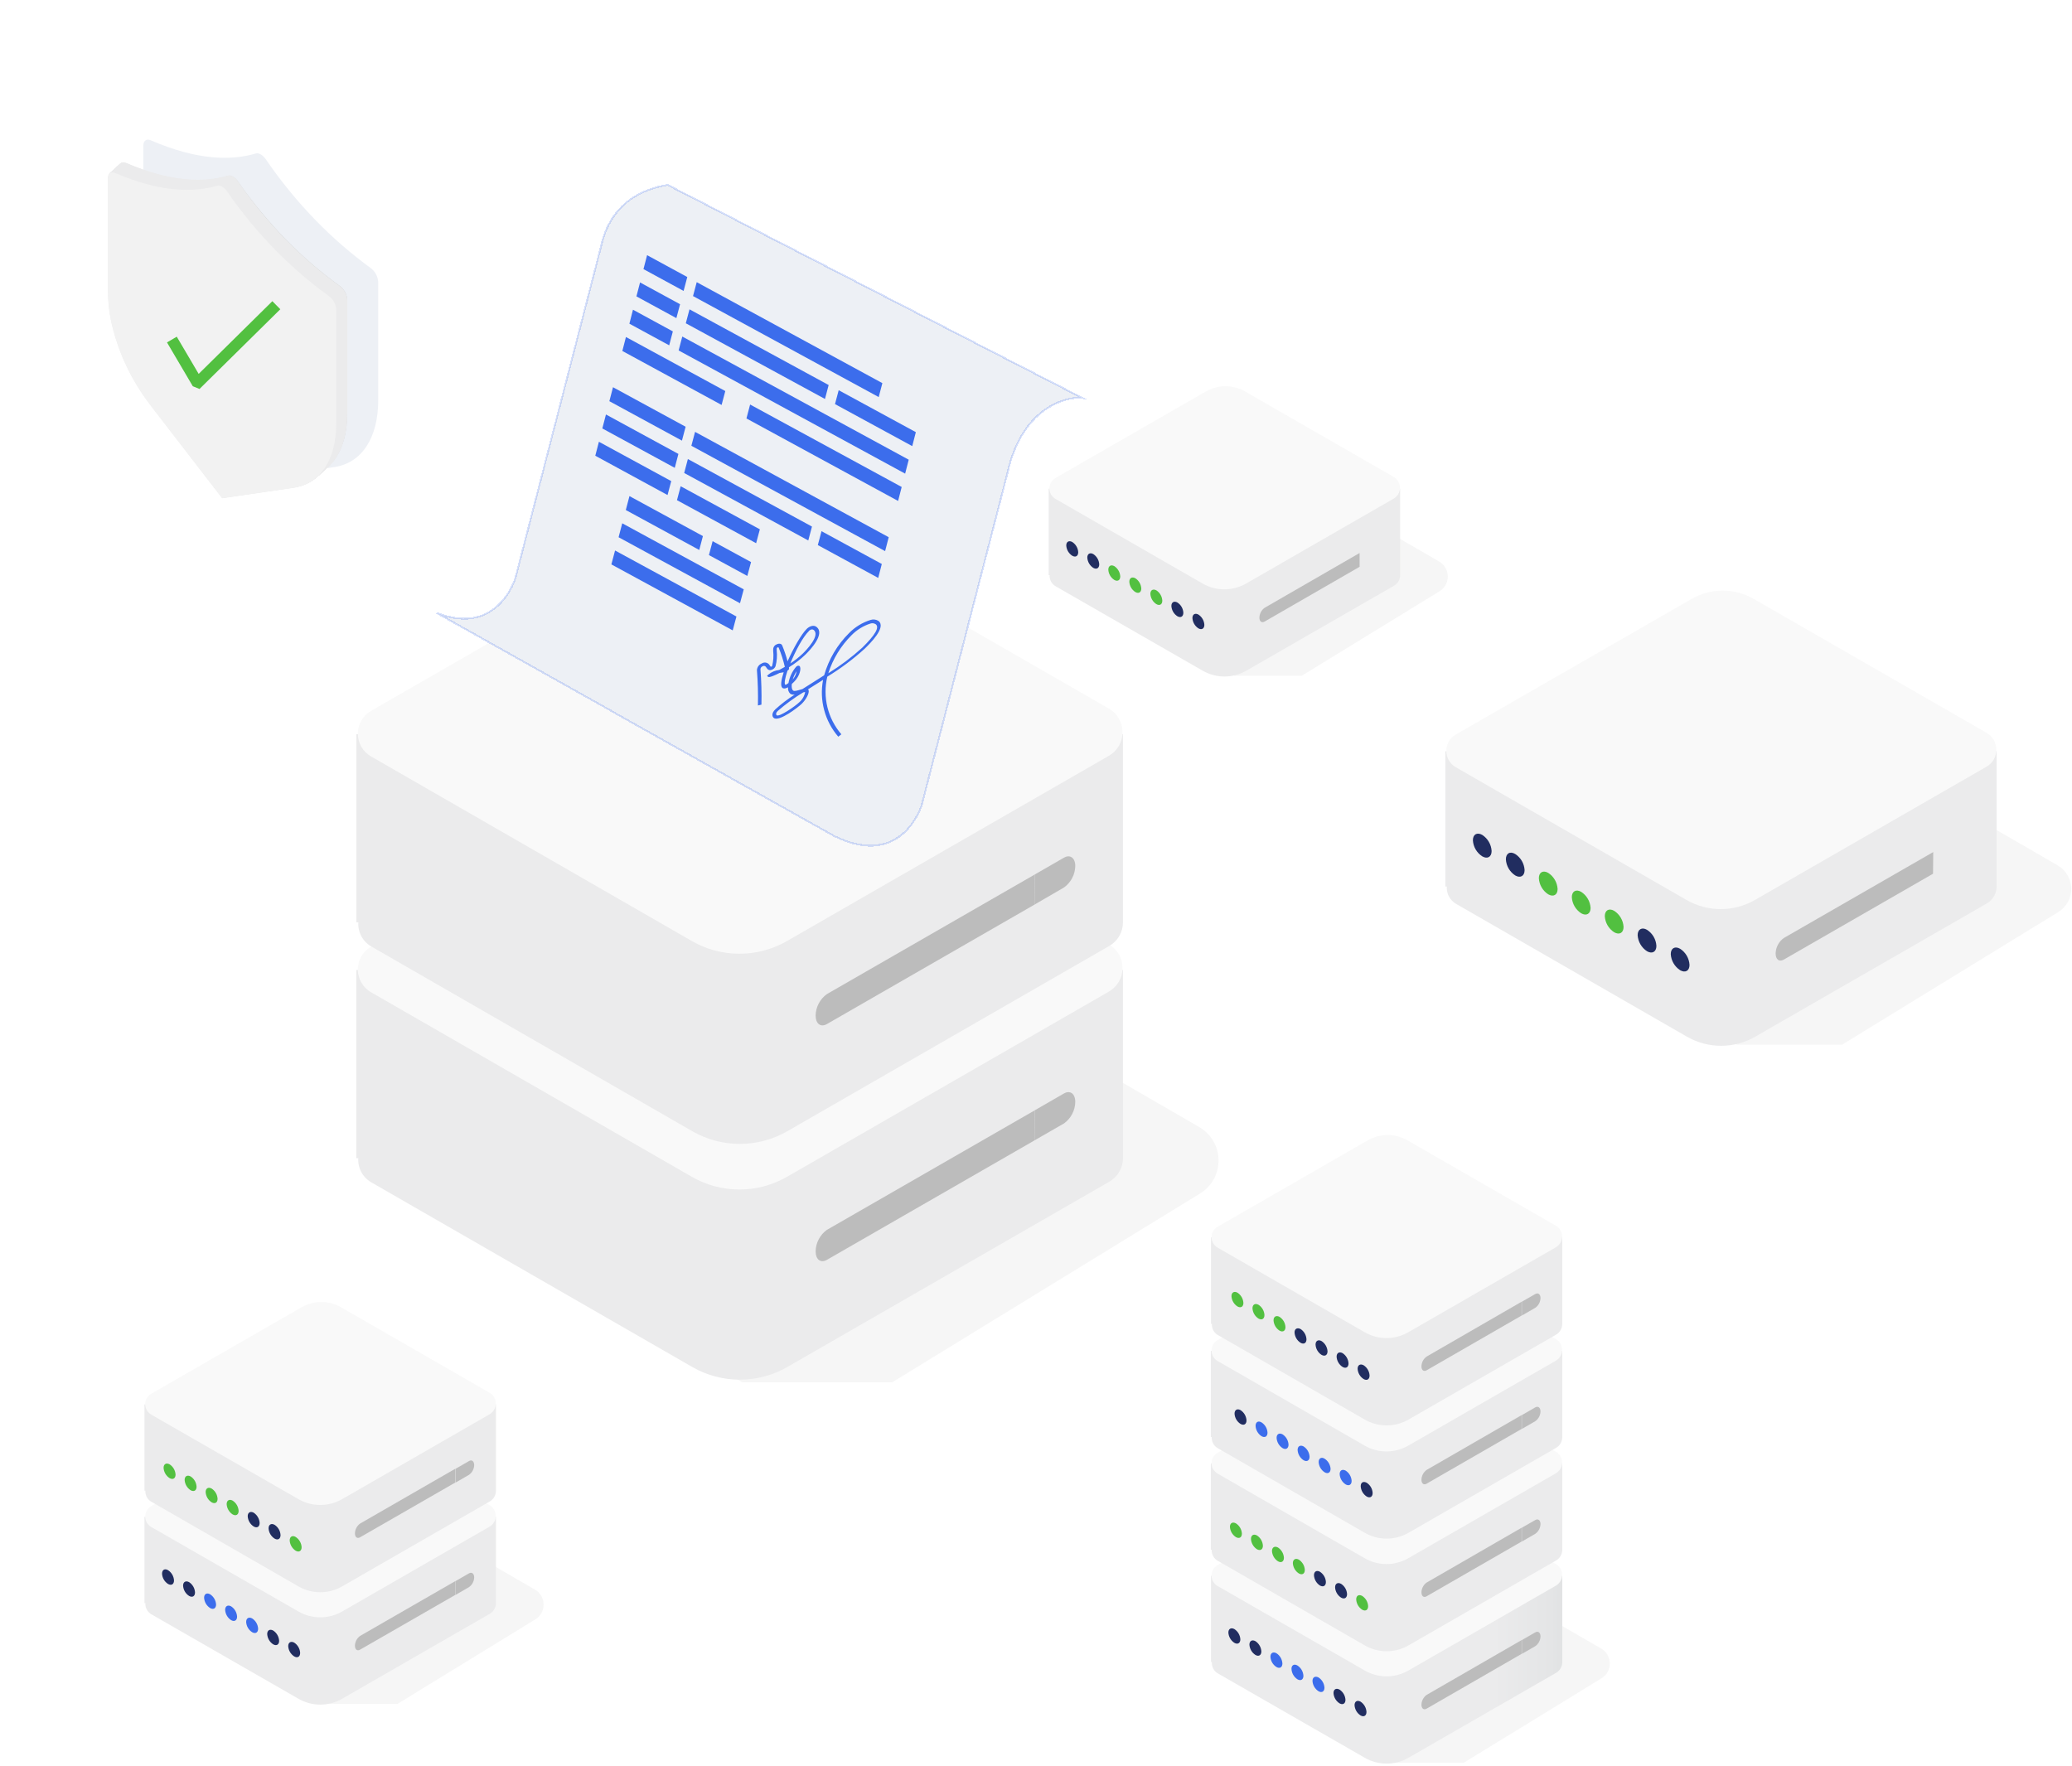 <svg width="549" height="468" viewBox="0 0 549 468" fill="none" xmlns="http://www.w3.org/2000/svg">
<g filter="url(#filter0_d_894_2011)">
<path d="M90.279 77.075C90.845 77.511 91.311 78.066 91.646 78.701C91.98 79.335 92.174 80.035 92.216 80.752V112.036C92.216 122.076 87.838 128.717 80.51 129.781L61.093 132.637L47.742 115.164L42.521 108.337L41.684 107.237C40.889 106.209 40.135 105.155 39.421 104.074C35.268 97.937 32.338 91.047 30.794 83.787C30.264 81.188 29.991 78.542 29.979 75.889V44.591C29.979 43.291 30.809 42.684 31.915 43.163C44.224 48.497 53.276 48.604 59.767 46.669C60.561 46.433 61.654 47.069 62.441 48.225C66.403 54.022 70.856 59.462 75.75 64.485C80.233 69.085 85.093 73.297 90.279 77.075Z" fill="#EDF0F5"/>
</g>
<path d="M424.236 436.84L387.495 415.587C385.707 414.559 383.682 414.018 381.62 414.018C379.558 414.018 377.532 414.559 375.745 415.587L328.681 442.63L370.057 467.1H387.849L424.348 444.719C425.026 444.305 425.585 443.72 425.969 443.024C426.353 442.327 426.549 441.543 426.538 440.748C426.527 439.952 426.309 439.174 425.905 438.488C425.501 437.803 424.926 437.235 424.236 436.84V436.84Z" fill="#F6F6F6"/>
<path d="M413.941 417.564V440.42C413.945 441.003 413.793 441.577 413.501 442.082C413.209 442.586 412.788 443.004 412.281 443.293L373.181 465.794C371.423 466.803 369.431 467.334 367.404 467.334C365.377 467.334 363.385 466.803 361.627 465.794L322.657 443.414C322.144 443.111 321.726 442.669 321.453 442.14C321.179 441.61 321.06 441.014 321.109 440.42H320.867V417.564H413.941Z" fill="url(#paint0_linear_894_2011)"/>
<path d="M373.134 442.687L412.234 420.185C412.74 419.896 413.161 419.479 413.453 418.976C413.746 418.472 413.9 417.9 413.9 417.318C413.9 416.735 413.746 416.163 413.453 415.659C413.161 415.156 412.74 414.739 412.234 414.45L372.919 391.836C371.323 390.916 369.512 390.431 367.669 390.431C365.826 390.431 364.016 390.916 362.419 391.836L322.61 414.739C322.124 415.019 321.72 415.421 321.439 415.907C321.158 416.392 321.01 416.943 321.01 417.504C321.01 418.065 321.158 418.616 321.439 419.101C321.72 419.587 322.124 419.989 322.61 420.269L361.58 442.649C363.334 443.667 365.324 444.207 367.352 444.213C369.38 444.22 371.374 443.693 373.134 442.687V442.687Z" fill="#F9F9F9"/>
<path d="M377.992 449.13C377.579 449.431 377.241 449.823 377.005 450.276C376.769 450.729 376.641 451.23 376.631 451.741C376.631 452.739 377.246 453.205 377.992 452.776L403.17 438.257V434.602L377.992 449.13Z" fill="#BCBCBC"/>
<path d="M406.779 432.56L403.236 434.602V438.258L406.807 436.206C407.223 435.907 407.564 435.516 407.801 435.063C408.039 434.609 408.168 434.107 408.178 433.595C408.15 432.597 407.535 432.131 406.779 432.56Z" fill="#BCBCBC"/>
<path d="M413.941 387.789V410.645C413.944 411.228 413.792 411.801 413.501 412.306C413.209 412.811 412.788 413.229 412.281 413.517L373.181 436.019C371.422 437.028 369.431 437.558 367.404 437.558C365.377 437.558 363.385 437.028 361.627 436.019L322.657 413.592C322.142 413.299 321.719 412.868 321.437 412.347C321.155 411.826 321.025 411.236 321.062 410.645H320.82V387.789H413.941Z" fill="url(#paint1_linear_894_2011)"/>
<path d="M373.134 412.911L412.234 390.41C412.74 390.121 413.161 389.704 413.453 389.2C413.746 388.697 413.9 388.124 413.9 387.542C413.9 386.96 413.746 386.388 413.453 385.884C413.161 385.38 412.74 384.963 412.234 384.675L372.919 362.052C371.321 361.136 369.511 360.654 367.669 360.654C365.827 360.654 364.017 361.136 362.419 362.052L322.61 384.964C322.124 385.242 321.719 385.644 321.438 386.128C321.157 386.613 321.009 387.164 321.009 387.724C321.009 388.284 321.157 388.835 321.438 389.319C321.719 389.804 322.124 390.206 322.61 390.484L361.58 412.911C363.337 413.923 365.329 414.456 367.357 414.456C369.385 414.456 371.377 413.923 373.134 412.911V412.911Z" fill="#F9F9F9"/>
<path d="M377.992 419.365C377.578 419.662 377.24 420.052 377.003 420.504C376.767 420.956 376.639 421.457 376.631 421.966C376.631 422.964 377.246 423.43 377.992 423.001L403.17 408.491V404.827L377.992 419.365Z" fill="#BCBCBC"/>
<path d="M406.779 402.794L403.236 404.827V408.491L406.807 406.431C407.223 406.132 407.564 405.74 407.801 405.287C408.039 404.834 408.168 404.331 408.178 403.819C408.15 402.822 407.535 402.355 406.779 402.794Z" fill="#BCBCBC"/>
<path d="M413.941 357.949V380.805C413.944 381.388 413.792 381.962 413.501 382.466C413.209 382.971 412.788 383.389 412.281 383.677L373.181 406.179C371.422 407.188 369.431 407.718 367.404 407.718C365.377 407.718 363.385 407.188 361.627 406.179L322.657 383.752C322.142 383.46 321.719 383.028 321.437 382.507C321.155 381.986 321.025 381.396 321.062 380.805H320.82V357.949H413.941Z" fill="url(#paint2_linear_894_2011)"/>
<path d="M373.134 383.071L412.234 360.569C412.74 360.28 413.161 359.863 413.453 359.359C413.746 358.856 413.9 358.284 413.9 357.701C413.9 357.119 413.746 356.547 413.453 356.043C413.161 355.54 412.74 355.122 412.234 354.834L372.919 332.211C371.323 331.29 369.512 330.806 367.669 330.806C365.826 330.806 364.016 331.29 362.419 332.211L322.61 355.123C322.124 355.401 321.719 355.803 321.438 356.288C321.157 356.772 321.009 357.323 321.009 357.883C321.009 358.444 321.157 358.994 321.438 359.479C321.719 359.963 322.124 360.365 322.61 360.643L361.58 383.071C363.337 384.083 365.329 384.616 367.357 384.616C369.385 384.616 371.377 384.083 373.134 383.071V383.071Z" fill="#F9F9F9"/>
<path d="M377.992 389.515C377.579 389.815 377.241 390.208 377.005 390.661C376.769 391.114 376.641 391.615 376.631 392.126C376.631 393.124 377.246 393.59 377.992 393.161L403.17 378.651V374.986L377.992 389.515Z" fill="#BCBCBC"/>
<path d="M406.779 372.943L403.236 374.986V378.651L406.807 376.59C407.223 376.291 407.564 375.9 407.801 375.446C408.039 374.993 408.168 374.49 408.178 373.979C408.15 372.981 407.535 372.515 406.779 372.943Z" fill="#BCBCBC"/>
<path d="M413.941 327.903V350.805C413.945 351.388 413.793 351.962 413.501 352.467C413.209 352.971 412.788 353.389 412.282 353.678L373.181 376.179C371.423 377.188 369.431 377.719 367.404 377.719C365.377 377.719 363.385 377.188 361.627 376.179L322.657 353.752C322.151 353.454 321.737 353.02 321.464 352.499C321.19 351.979 321.068 351.392 321.109 350.805H320.867V327.903H413.941Z" fill="url(#paint3_linear_894_2011)"/>
<path d="M373.134 353.025L412.234 330.523C412.74 330.235 413.161 329.818 413.453 329.314C413.746 328.81 413.9 328.238 413.9 327.656C413.9 327.073 413.746 326.501 413.453 325.998C413.161 325.494 412.74 325.077 412.234 324.788L372.919 302.165C371.321 301.249 369.511 300.767 367.669 300.767C365.827 300.767 364.017 301.249 362.419 302.165L322.61 325.077C322.124 325.356 321.719 325.758 321.438 326.242C321.157 326.727 321.009 327.277 321.009 327.838C321.009 328.398 321.157 328.949 321.438 329.433C321.719 329.918 322.124 330.32 322.61 330.598L361.58 353.025C363.337 354.037 365.329 354.57 367.357 354.57C369.385 354.57 371.377 354.037 373.134 353.025V353.025Z" fill="#F9F9F9"/>
<path d="M377.992 359.478C377.578 359.776 377.24 360.166 377.003 360.618C376.767 361.069 376.639 361.57 376.631 362.08C376.631 363.087 377.246 363.544 377.992 363.115L403.17 348.605V344.94L377.992 359.478Z" fill="#BCBCBC"/>
<path d="M406.779 342.907L403.236 344.94V348.604L406.807 346.544C407.224 346.246 407.565 345.855 407.803 345.401C408.042 344.948 408.17 344.445 408.178 343.933C408.15 342.935 407.535 342.468 406.779 342.907Z" fill="#BCBCBC"/>
<path d="M359.715 362.705C359.745 363.252 359.904 363.784 360.18 364.257C360.455 364.731 360.839 365.132 361.3 365.428C362.177 365.931 362.885 365.53 362.885 364.495C362.856 363.948 362.696 363.416 362.421 362.943C362.145 362.469 361.761 362.068 361.3 361.772C360.424 361.306 359.715 361.707 359.715 362.705Z" fill="#212D60"/>
<path d="M354.148 359.506C354.179 360.051 354.339 360.582 354.615 361.053C354.89 361.525 355.274 361.925 355.733 362.22C356.601 362.723 357.309 362.322 357.309 361.287C357.278 360.742 357.118 360.211 356.845 359.739C356.571 359.266 356.19 358.863 355.733 358.564C354.857 358.098 354.148 358.499 354.148 359.506Z" fill="#212D60"/>
<path d="M348.572 356.298C348.603 356.845 348.763 357.376 349.038 357.849C349.314 358.322 349.697 358.724 350.157 359.021C351.033 359.515 351.742 359.114 351.742 358.088C351.711 357.542 351.551 357.01 351.275 356.537C351 356.064 350.617 355.663 350.157 355.366C349.28 354.89 348.572 355.3 348.572 356.298Z" fill="#212D60"/>
<path d="M343.004 353.09C343.036 353.637 343.196 354.168 343.471 354.642C343.747 355.115 344.13 355.516 344.59 355.813C345.457 356.317 346.166 355.916 346.166 354.881C346.135 354.336 345.977 353.807 345.703 353.335C345.429 352.863 345.048 352.463 344.59 352.167C343.713 351.738 343.004 352.093 343.004 353.09Z" fill="#212D60"/>
<path d="M337.437 349.873C337.469 350.418 337.628 350.949 337.901 351.422C338.175 351.895 338.556 352.297 339.013 352.596C339.89 353.099 340.598 352.698 340.598 351.663C340.568 351.116 340.409 350.584 340.134 350.111C339.858 349.638 339.474 349.236 339.013 348.94C338.146 348.483 337.437 348.884 337.437 349.873Z" fill="#52C040"/>
<path d="M331.861 346.675C331.89 347.222 332.05 347.754 332.325 348.227C332.601 348.701 332.985 349.102 333.446 349.398C334.322 349.901 335.031 349.5 335.031 348.465C335 347.919 334.84 347.387 334.564 346.914C334.289 346.441 333.906 346.039 333.446 345.742C332.569 345.276 331.861 345.677 331.861 346.675Z" fill="#52C040"/>
<path d="M326.293 343.476C326.325 344.02 326.484 344.549 326.758 345.02C327.032 345.492 327.412 345.892 327.869 346.189C328.746 346.693 329.454 346.292 329.454 345.257C329.423 344.71 329.263 344.179 328.988 343.706C328.712 343.233 328.329 342.831 327.869 342.534C327.002 342.068 326.293 342.469 326.293 343.476Z" fill="#52C040"/>
<path d="M360.535 393.832C360.567 394.378 360.726 394.908 361 395.381C361.274 395.854 361.654 396.256 362.111 396.555C362.988 397.059 363.697 396.658 363.697 395.623C363.667 395.076 363.508 394.544 363.232 394.07C362.956 393.597 362.572 393.196 362.111 392.9C361.207 392.433 360.535 392.834 360.535 393.832Z" fill="#212D60"/>
<path d="M354.959 390.624C354.989 391.171 355.148 391.703 355.424 392.177C355.699 392.65 356.083 393.051 356.544 393.347C357.421 393.851 358.13 393.45 358.13 392.415C358.098 391.868 357.938 391.337 357.663 390.864C357.387 390.39 357.004 389.989 356.544 389.692C355.668 389.226 354.959 389.627 354.959 390.624Z" fill="#3C6DEC"/>
<path d="M349.392 387.425C349.422 387.971 349.582 388.501 349.857 388.973C350.133 389.445 350.517 389.845 350.977 390.139C351.844 390.643 352.553 390.242 352.553 389.207C352.512 388.665 352.346 388.141 352.068 387.674C351.79 387.208 351.406 386.813 350.949 386.521C350.1 386.017 349.392 386.428 349.392 387.425Z" fill="#3C6DEC"/>
<path d="M343.815 384.218C343.847 384.765 344.007 385.296 344.282 385.769C344.558 386.242 344.941 386.644 345.401 386.941C346.277 387.444 346.986 387.034 346.986 386.008C346.955 385.462 346.795 384.93 346.519 384.457C346.244 383.984 345.861 383.582 345.401 383.285C344.524 382.819 343.815 383.22 343.815 384.218Z" fill="#3C6DEC"/>
<path d="M338.249 381.01C338.28 381.557 338.44 382.088 338.715 382.562C338.991 383.035 339.374 383.436 339.834 383.733C340.701 384.237 341.41 383.836 341.41 382.801C341.378 382.257 341.219 381.728 340.945 381.256C340.671 380.785 340.291 380.384 339.834 380.087C338.957 379.612 338.249 380.013 338.249 381.01Z" fill="#3C6DEC"/>
<path d="M332.681 377.849C332.711 378.394 332.87 378.925 333.144 379.398C333.418 379.872 333.799 380.273 334.257 380.572C335.134 381.075 335.842 380.674 335.842 379.639C335.813 379.092 335.653 378.56 335.378 378.087C335.102 377.613 334.718 377.212 334.257 376.916C333.39 376.403 332.681 376.804 332.681 377.849Z" fill="#3C6DEC"/>
<path d="M327.105 374.603C327.136 375.149 327.296 375.679 327.572 376.151C327.847 376.622 328.231 377.022 328.69 377.317C329.567 377.821 330.276 377.42 330.276 376.385C330.244 375.838 330.084 375.306 329.809 374.833C329.533 374.36 329.15 373.959 328.69 373.662C327.814 373.186 327.105 373.596 327.105 374.603Z" fill="#212D60"/>
<path d="M359.342 423.831C359.372 424.376 359.531 424.905 359.805 425.377C360.079 425.849 360.46 426.249 360.918 426.545C361.795 427.048 362.503 426.647 362.503 425.612C362.472 425.066 362.312 424.534 362.037 424.061C361.761 423.588 361.378 423.186 360.918 422.889C360.023 422.423 359.342 422.824 359.342 423.831Z" fill="#52C040"/>
<path d="M353.747 420.623C353.778 421.17 353.938 421.701 354.214 422.174C354.489 422.648 354.872 423.049 355.332 423.346C356.209 423.85 356.918 423.439 356.918 422.414C356.886 421.867 356.727 421.336 356.451 420.862C356.176 420.389 355.792 419.988 355.332 419.691C354.446 419.224 353.747 419.625 353.747 420.623Z" fill="#212D60"/>
<path d="M348.152 417.415C348.183 417.961 348.342 418.491 348.616 418.964C348.89 419.437 349.27 419.839 349.728 420.138C350.604 420.642 351.313 420.241 351.313 419.206C351.282 418.66 351.122 418.13 350.846 417.658C350.571 417.187 350.187 416.787 349.728 416.492C348.879 416.016 348.152 416.417 348.152 417.415Z" fill="#212D60"/>
<path d="M342.556 414.217C342.586 414.764 342.745 415.296 343.021 415.769C343.296 416.243 343.681 416.644 344.141 416.94C345.018 417.443 345.727 417.042 345.727 416.007C345.697 415.46 345.538 414.928 345.262 414.455C344.986 413.981 344.602 413.58 344.141 413.284C343.302 412.809 342.556 413.21 342.556 414.217Z" fill="#52C040"/>
<path d="M337.027 411.009C337.058 411.554 337.218 412.084 337.494 412.556C337.769 413.028 338.152 413.427 338.612 413.722C339.479 414.226 340.188 413.825 340.188 412.79C340.156 412.244 339.997 411.714 339.724 411.241C339.45 410.768 339.069 410.366 338.612 410.067C337.736 409.601 337.027 410.002 337.027 411.009Z" fill="#52C040"/>
<path d="M331.459 407.801C331.491 408.347 331.65 408.877 331.924 409.35C332.198 409.823 332.578 410.225 333.035 410.524C333.912 411.018 334.621 410.617 334.621 409.592C334.589 409.045 334.429 408.513 334.154 408.04C333.879 407.567 333.495 407.166 333.035 406.869C332.168 406.393 331.459 406.803 331.459 407.801Z" fill="#52C040"/>
<path d="M325.883 404.593C325.915 405.14 326.074 405.671 326.35 406.144C326.625 406.617 327.009 407.019 327.469 407.316C328.345 407.819 329.054 407.418 329.054 406.383C329.023 405.838 328.864 405.307 328.588 404.836C328.313 404.364 327.929 403.964 327.469 403.67C326.592 403.194 325.883 403.595 325.883 404.593Z" fill="#52C040"/>
<path d="M358.904 451.844C358.935 452.39 359.095 452.922 359.37 453.395C359.646 453.868 360.029 454.269 360.489 454.567C361.356 455.07 362.065 454.66 362.065 453.634C362.033 453.089 361.874 452.558 361.6 452.085C361.327 451.612 360.946 451.21 360.489 450.911C359.612 450.435 358.904 450.846 358.904 451.844Z" fill="#212D60"/>
<path d="M353.327 448.636C353.358 449.182 353.518 449.714 353.794 450.187C354.069 450.66 354.453 451.062 354.912 451.359C355.789 451.862 356.498 451.461 356.498 450.426C356.466 449.881 356.306 449.351 356.031 448.879C355.755 448.407 355.372 448.008 354.912 447.713C354.036 447.237 353.327 447.638 353.327 448.636Z" fill="#212D60"/>
<path d="M347.76 445.428C347.792 445.975 347.951 446.506 348.227 446.979C348.502 447.452 348.886 447.854 349.346 448.151C350.222 448.655 350.931 448.254 350.931 447.218C350.901 446.671 350.742 446.139 350.466 445.666C350.19 445.193 349.806 444.791 349.346 444.495C348.469 444.057 347.76 444.43 347.76 445.428Z" fill="#3C6DEC"/>
<path d="M342.193 442.192C342.212 442.751 342.365 443.297 342.639 443.784C342.914 444.271 343.301 444.685 343.769 444.99C344.646 445.494 345.355 445.093 345.355 444.057C345.323 443.511 345.163 442.979 344.888 442.506C344.612 442.033 344.229 441.632 343.769 441.335C342.902 440.822 342.193 441.26 342.193 442.192Z" fill="#3C6DEC"/>
<path d="M336.616 439.021C336.647 439.567 336.807 440.097 337.082 440.569C337.358 441.041 337.742 441.441 338.202 441.735C339.078 442.239 339.787 441.838 339.787 440.803C339.756 440.256 339.596 439.724 339.32 439.251C339.045 438.778 338.662 438.377 338.202 438.08C337.325 437.613 336.616 438.014 336.616 439.021Z" fill="#3C6DEC"/>
<path d="M331.049 435.814C331.081 436.361 331.241 436.892 331.516 437.365C331.791 437.839 332.175 438.24 332.635 438.537C333.502 439.041 334.211 438.63 334.211 437.605C334.179 437.059 334.02 436.529 333.746 436.056C333.472 435.583 333.092 435.181 332.635 434.882C331.758 434.415 331.049 434.816 331.049 435.814Z" fill="#212D60"/>
<path d="M325.473 432.606C325.504 433.153 325.664 433.685 325.94 434.158C326.215 434.631 326.598 435.032 327.058 435.329C327.935 435.833 328.643 435.432 328.643 434.397C328.612 433.851 328.452 433.321 328.177 432.85C327.901 432.378 327.518 431.978 327.058 431.683C326.182 431.208 325.473 431.609 325.473 432.606Z" fill="#212D60"/>
<path d="M141.707 421.211L104.956 399.949C103.17 398.918 101.144 398.375 99.081 398.375C97.019 398.375 94.993 398.918 93.206 399.949L46.142 426.992L87.518 451.517H105.31L141.809 429.137C142.497 428.724 143.064 428.138 143.455 427.438C143.845 426.737 144.045 425.946 144.035 425.144C144.024 424.342 143.804 423.557 143.396 422.867C142.987 422.177 142.405 421.606 141.707 421.211Z" fill="#F6F6F6"/>
<path d="M131.412 401.926V424.782C131.412 425.366 131.258 425.939 130.965 426.444C130.672 426.948 130.25 427.366 129.743 427.654L90.642 450.156C88.885 451.168 86.893 451.701 84.865 451.701C82.838 451.701 80.845 451.168 79.088 450.156L40.118 427.776C39.603 427.483 39.18 427.052 38.898 426.531C38.617 426.01 38.487 425.42 38.524 424.829H38.281V401.926H131.412Z" fill="url(#paint4_linear_894_2011)"/>
<path d="M90.596 427.058L129.696 404.556C130.202 404.266 130.622 403.848 130.915 403.343C131.207 402.839 131.361 402.267 131.361 401.684C131.361 401.101 131.207 400.528 130.915 400.024C130.622 399.52 130.202 399.101 129.696 398.812L90.381 376.189C88.783 375.273 86.973 374.791 85.131 374.791C83.289 374.791 81.479 375.273 79.881 376.189L40.072 399.101C39.586 399.38 39.182 399.783 38.901 400.268C38.62 400.754 38.472 401.305 38.472 401.866C38.472 402.426 38.62 402.977 38.901 403.463C39.182 403.948 39.586 404.351 40.072 404.63L79.042 427.011C80.796 428.027 82.786 428.565 84.813 428.574C86.84 428.582 88.834 428.059 90.596 427.058Z" fill="#F9F9F9"/>
<path d="M95.408 433.501C94.994 433.799 94.655 434.189 94.419 434.641C94.183 435.093 94.055 435.593 94.046 436.103C94.046 437.11 94.662 437.576 95.408 437.138L120.67 422.61V418.954L95.408 433.501Z" fill="#BCBCBC"/>
<path d="M124.241 416.93L120.697 418.973V422.628L124.269 420.567C124.686 420.27 125.028 419.879 125.266 419.425C125.504 418.972 125.632 418.468 125.64 417.956C125.612 416.958 124.996 416.492 124.241 416.93Z" fill="#BCBCBC"/>
<path d="M131.412 372.151V395.007C131.412 395.591 131.258 396.164 130.965 396.668C130.672 397.173 130.25 397.591 129.743 397.879L90.642 420.381C88.885 421.393 86.893 421.926 84.865 421.926C82.838 421.926 80.845 421.393 79.088 420.381L40.118 397.954C39.602 397.662 39.179 397.231 38.897 396.71C38.615 396.189 38.486 395.599 38.524 395.007H38.281V372.151H131.412Z" fill="url(#paint5_linear_894_2011)"/>
<path d="M90.596 397.282L129.696 374.781C130.202 374.492 130.623 374.075 130.915 373.571C131.208 373.068 131.362 372.495 131.362 371.913C131.362 371.331 131.208 370.759 130.915 370.255C130.623 369.751 130.202 369.334 129.696 369.046L90.381 346.423C88.785 345.502 86.974 345.017 85.131 345.017C83.288 345.017 81.478 345.502 79.881 346.423L40.072 369.325C39.586 369.605 39.182 370.008 38.901 370.493C38.62 370.979 38.472 371.529 38.472 372.09C38.472 372.651 38.62 373.202 38.901 373.687C39.182 374.173 39.586 374.576 40.072 374.855L79.042 397.236C80.796 398.251 82.786 398.79 84.813 398.798C86.84 398.806 88.834 398.284 90.596 397.282V397.282Z" fill="#F9F9F9"/>
<path d="M95.408 403.726C94.993 404.025 94.654 404.417 94.418 404.87C94.182 405.324 94.054 405.826 94.046 406.337C94.046 407.335 94.662 407.801 95.408 407.363L120.633 392.853V389.198L95.408 403.726Z" fill="#BCBCBC"/>
<path d="M124.241 387.174L120.697 389.216V392.871L124.269 390.81C124.685 390.514 125.026 390.125 125.264 389.673C125.502 389.221 125.631 388.719 125.64 388.209C125.612 387.174 124.996 386.717 124.241 387.174Z" fill="#BCBCBC"/>
<path d="M76.757 408.193C76.788 408.738 76.948 409.269 77.221 409.741C77.495 410.214 77.876 410.616 78.333 410.916C79.209 411.419 79.918 411.018 79.918 409.983C79.887 409.438 79.727 408.908 79.451 408.436C79.176 407.964 78.793 407.565 78.333 407.27C77.484 406.757 76.757 407.195 76.757 408.193Z" fill="#52C040"/>
<path d="M71.163 404.985C71.192 405.532 71.352 406.064 71.627 406.537C71.903 407.011 72.287 407.412 72.748 407.708C73.624 408.211 74.333 407.81 74.333 406.775C74.303 406.228 74.144 405.696 73.868 405.223C73.593 404.749 73.209 404.348 72.748 404.052C71.909 403.586 71.163 403.959 71.163 404.985Z" fill="#212D60"/>
<path d="M65.633 401.786C65.664 402.331 65.824 402.862 66.1 403.333C66.375 403.805 66.758 404.205 67.218 404.5C68.085 405.003 68.794 404.602 68.794 403.567C68.762 403.022 68.603 402.491 68.329 402.019C68.056 401.546 67.675 401.143 67.218 400.844C66.341 400.378 65.633 400.779 65.633 401.786Z" fill="#212D60"/>
<path d="M60.056 398.578C60.087 399.125 60.247 399.656 60.523 400.13C60.798 400.603 61.181 401.004 61.641 401.301C62.518 401.795 63.227 401.394 63.227 400.369C63.195 399.822 63.035 399.291 62.76 398.817C62.485 398.344 62.101 397.943 61.641 397.646C60.765 397.17 60.056 397.58 60.056 398.578Z" fill="#52C040"/>
<path d="M54.489 395.371C54.52 395.917 54.68 396.449 54.955 396.922C55.231 397.395 55.614 397.797 56.074 398.094C56.941 398.597 57.65 398.196 57.65 397.161C57.62 396.617 57.461 396.087 57.187 395.615C56.914 395.144 56.532 394.744 56.074 394.448C55.197 393.972 54.489 394.373 54.489 395.371Z" fill="#52C040"/>
<path d="M48.922 392.163C48.954 392.708 49.113 393.239 49.386 393.712C49.66 394.184 50.041 394.587 50.498 394.886C51.374 395.389 52.083 394.988 52.083 393.953C52.053 393.406 51.894 392.874 51.618 392.401C51.343 391.927 50.959 391.526 50.498 391.23C49.631 390.764 48.922 391.165 48.922 392.163Z" fill="#52C040"/>
<path d="M43.344 388.955C43.374 389.502 43.533 390.034 43.809 390.507C44.084 390.981 44.469 391.382 44.929 391.678C45.806 392.181 46.515 391.781 46.515 390.745C46.484 390.199 46.324 389.667 46.048 389.194C45.773 388.721 45.389 388.32 44.929 388.022C44.053 387.556 43.344 387.957 43.344 388.955Z" fill="#52C040"/>
<path d="M76.366 436.206C76.397 436.752 76.557 437.284 76.832 437.757C77.108 438.23 77.491 438.632 77.951 438.929C78.818 439.432 79.527 439.031 79.527 437.996C79.497 437.45 79.338 436.919 79.064 436.446C78.791 435.973 78.409 435.571 77.951 435.273C77.074 434.807 76.366 435.208 76.366 436.206Z" fill="#212D60"/>
<path d="M70.798 432.998C70.829 433.544 70.987 434.074 71.261 434.548C71.535 435.021 71.916 435.423 72.374 435.721C73.251 436.224 73.96 435.823 73.96 434.788C73.928 434.242 73.768 433.71 73.493 433.237C73.218 432.764 72.834 432.362 72.374 432.065C71.507 431.599 70.798 432 70.798 432.998Z" fill="#212D60"/>
<path d="M65.222 429.799C65.252 430.345 65.412 430.875 65.687 431.347C65.963 431.819 66.347 432.218 66.807 432.513C67.683 433.016 68.392 432.615 68.392 431.58C68.361 431.034 68.201 430.502 67.926 430.029C67.65 429.556 67.267 429.155 66.807 428.857C65.93 428.391 65.222 428.792 65.222 429.799Z" fill="#3C6DEC"/>
<path d="M59.655 426.591C59.687 427.137 59.846 427.667 60.12 428.14C60.393 428.613 60.774 429.015 61.231 429.314C62.108 429.818 62.816 429.408 62.816 428.382C62.785 427.835 62.625 427.304 62.35 426.831C62.074 426.357 61.691 425.956 61.231 425.659C60.364 425.193 59.655 425.594 59.655 426.591Z" fill="#3C6DEC"/>
<path d="M54.079 423.383C54.11 423.93 54.27 424.462 54.546 424.935C54.821 425.408 55.205 425.809 55.664 426.106C56.541 426.61 57.25 426.209 57.25 425.174C57.218 424.628 57.059 424.098 56.783 423.627C56.507 423.155 56.124 422.755 55.664 422.46C54.788 421.985 54.079 422.386 54.079 423.383Z" fill="#3C6DEC"/>
<path d="M48.512 420.176C48.541 420.723 48.701 421.255 48.976 421.728C49.252 422.201 49.636 422.603 50.097 422.899C50.964 423.402 51.673 423.001 51.673 421.966C51.643 421.42 51.484 420.889 51.21 420.416C50.937 419.943 50.555 419.541 50.097 419.243C49.22 418.777 48.512 419.178 48.512 420.176Z" fill="#212D60"/>
<path d="M42.935 417.015C42.966 417.56 43.126 418.09 43.402 418.562C43.677 419.033 44.061 419.433 44.52 419.728C45.397 420.232 46.106 419.831 46.106 418.796C46.074 418.249 45.914 417.718 45.639 417.244C45.364 416.771 44.98 416.37 44.52 416.073C43.644 415.569 42.935 415.97 42.935 417.015Z" fill="#212D60"/>
<path d="M381.28 148.775L344.539 127.523C342.753 126.492 340.727 125.949 338.664 125.949C336.602 125.949 334.575 126.492 332.789 127.523L285.725 154.613L327.101 179.082H344.884L381.383 156.702C382.07 156.289 382.638 155.703 383.028 155.002C383.419 154.302 383.619 153.511 383.609 152.709C383.598 151.907 383.378 151.122 382.969 150.432C382.561 149.742 381.978 149.17 381.28 148.775V148.775Z" fill="#F6F6F6"/>
<path d="M370.986 129.5V152.357C370.988 152.939 370.835 153.512 370.544 154.017C370.252 154.522 369.832 154.94 369.326 155.229L330.216 177.73C328.459 178.738 326.469 179.268 324.444 179.268C322.418 179.268 320.428 178.738 318.671 177.73L279.692 155.35C279.18 155.055 278.76 154.622 278.48 154.102C278.2 153.581 278.071 152.993 278.107 152.403H277.864V129.5H370.986Z" fill="url(#paint6_linear_894_2011)"/>
<path d="M330.179 154.622L369.279 132.121C369.783 131.83 370.201 131.412 370.491 130.909C370.782 130.406 370.935 129.835 370.935 129.253C370.935 128.672 370.782 128.101 370.491 127.598C370.201 127.094 369.783 126.676 369.279 126.386L329.964 103.763C328.368 102.842 326.557 102.358 324.714 102.358C322.871 102.358 321.06 102.842 319.464 103.763L279.655 126.666C279.169 126.945 278.765 127.348 278.484 127.833C278.203 128.319 278.055 128.87 278.055 129.431C278.055 129.991 278.203 130.542 278.484 131.028C278.765 131.513 279.169 131.916 279.655 132.195L318.625 154.622C320.382 155.635 322.374 156.168 324.402 156.168C326.429 156.168 328.422 155.635 330.179 154.622V154.622Z" fill="#F9F9F9"/>
<path d="M335.065 161.066C334.649 161.365 334.309 161.756 334.071 162.21C333.833 162.663 333.704 163.165 333.694 163.677C333.694 164.675 334.31 165.141 335.065 164.712L360.243 150.193V146.538L335.065 161.066Z" fill="#BCBCBC"/>
<path d="M315.948 163.78C315.98 164.325 316.139 164.855 316.413 165.328C316.686 165.801 317.067 166.203 317.524 166.503C318.401 166.997 319.109 166.596 319.109 165.57C319.078 165.023 318.918 164.492 318.643 164.019C318.367 163.546 317.984 163.144 317.524 162.847C316.657 162.372 315.948 162.782 315.948 163.78Z" fill="#212D60"/>
<path d="M310.372 160.571C310.403 161.118 310.563 161.65 310.838 162.123C311.114 162.596 311.497 162.997 311.957 163.294C312.834 163.798 313.542 163.397 313.542 162.362C313.512 161.816 313.352 161.286 313.077 160.814C312.801 160.342 312.417 159.943 311.957 159.648C311.08 159.173 310.372 159.574 310.372 160.571Z" fill="#212D60"/>
<path d="M304.805 157.364C304.836 157.911 304.996 158.442 305.271 158.915C305.547 159.388 305.93 159.79 306.39 160.087C307.257 160.59 307.966 160.189 307.966 159.154C307.936 158.609 307.777 158.078 307.503 157.605C307.23 157.131 306.848 156.73 306.39 156.431C305.513 155.965 304.805 156.366 304.805 157.364Z" fill="#52C040"/>
<path d="M299.228 154.156C299.258 154.703 299.417 155.235 299.693 155.708C299.968 156.182 300.352 156.583 300.813 156.879C301.69 157.382 302.399 156.981 302.399 155.946C302.367 155.4 302.207 154.868 301.932 154.395C301.656 153.922 301.273 153.52 300.813 153.223C299.937 152.757 299.228 153.158 299.228 154.156Z" fill="#52C040"/>
<path d="M293.662 150.958C293.693 151.503 293.853 152.033 294.128 152.505C294.404 152.976 294.787 153.376 295.247 153.671C296.114 154.175 296.823 153.774 296.823 152.739C296.791 152.193 296.632 151.663 296.358 151.19C296.085 150.717 295.704 150.315 295.247 150.016C294.37 149.549 293.662 149.95 293.662 150.958Z" fill="#52C040"/>
<path d="M288.094 147.75C288.126 148.295 288.285 148.826 288.558 149.299C288.832 149.771 289.213 150.174 289.67 150.473C290.546 150.976 291.255 150.566 291.255 149.54C291.224 148.994 291.064 148.462 290.788 147.989C290.513 147.516 290.13 147.114 289.67 146.817C288.803 146.342 288.094 146.752 288.094 147.75Z" fill="#212D60"/>
<path d="M282.517 144.542C282.549 145.088 282.708 145.62 282.984 146.093C283.259 146.566 283.643 146.968 284.103 147.265C284.979 147.768 285.688 147.367 285.688 146.332C285.657 145.787 285.497 145.257 285.221 144.785C284.946 144.313 284.562 143.914 284.103 143.618C283.226 143.143 282.517 143.544 282.517 144.542Z" fill="#212D60"/>
<path d="M545.18 229.299L487.532 195.952C484.731 194.336 481.556 193.486 478.323 193.486C475.09 193.486 471.914 194.336 469.114 195.952L395.287 238.437L460.181 276.82H488.091L545.338 241.701C546.409 241.051 547.292 240.133 547.9 239.038C548.507 237.942 548.818 236.707 548.802 235.455C548.786 234.202 548.444 232.975 547.808 231.896C547.173 230.816 546.267 229.921 545.18 229.299Z" fill="#F6F6F6"/>
<path d="M317.708 298.626L235.602 251.14C231.614 248.84 227.091 247.629 222.487 247.629C217.883 247.629 213.359 248.84 209.371 251.14L104.223 311.639L196.648 366.295H236.399L317.933 316.287C319.459 315.361 320.716 314.054 321.581 312.494C322.446 310.934 322.889 309.175 322.867 307.392C322.844 305.608 322.356 303.861 321.451 302.324C320.546 300.787 319.256 299.512 317.708 298.626Z" fill="#F6F6F6"/>
<path d="M529.029 199.057V234.912C529.029 235.825 528.787 236.722 528.328 237.511C527.87 238.301 527.211 238.955 526.418 239.407L465.077 274.703C462.322 276.289 459.2 277.123 456.022 277.123C452.844 277.123 449.721 276.289 446.967 274.703L385.831 239.528C385.026 239.069 384.365 238.393 383.925 237.577C383.485 236.761 383.283 235.838 383.341 234.912H382.959V199.057H529.029Z" fill="url(#paint7_linear_894_2011)"/>
<path d="M465.011 238.465L526.343 203.169C527.136 202.717 527.795 202.063 528.253 201.273C528.711 200.484 528.953 199.588 528.953 198.675C528.953 197.762 528.711 196.865 528.253 196.076C527.795 195.287 527.136 194.633 526.343 194.18L464.685 158.707C462.179 157.268 459.34 156.511 456.451 156.511C453.561 156.511 450.722 157.268 448.217 158.707L385.738 194.637C384.972 195.073 384.336 195.703 383.893 196.465C383.45 197.227 383.216 198.092 383.216 198.973C383.216 199.854 383.45 200.72 383.893 201.481C384.336 202.243 384.972 202.874 385.738 203.309L446.865 238.484C449.626 240.072 452.755 240.906 455.941 240.903C459.126 240.9 462.254 240.059 465.011 238.465Z" fill="#F9F9F9"/>
<path d="M472.62 248.574C471.97 249.043 471.437 249.657 471.065 250.367C470.692 251.078 470.491 251.865 470.476 252.667C470.476 254.234 471.408 254.971 472.62 254.29L512.178 231.527L512.234 225.783L472.62 248.574Z" fill="#BCBCBC"/>
<path d="M442.687 252.826C442.738 253.684 442.989 254.517 443.422 255.259C443.855 256.001 444.456 256.63 445.176 257.097C446.547 257.88 447.657 257.256 447.657 255.689C447.61 254.832 447.361 253.998 446.93 253.256C446.499 252.513 445.898 251.884 445.176 251.418C443.806 250.625 442.687 251.26 442.687 252.826Z" fill="#212D60"/>
<path d="M433.912 247.8C433.963 248.657 434.215 249.49 434.647 250.232C435.08 250.974 435.681 251.604 436.402 252.071C437.773 252.854 438.883 252.22 438.883 250.653C438.835 249.798 438.585 248.965 438.154 248.225C437.723 247.484 437.123 246.856 436.402 246.392C435.068 245.599 433.912 246.233 433.912 247.8Z" fill="#212D60"/>
<path d="M425.211 242.773C425.259 243.629 425.509 244.461 425.94 245.202C426.371 245.943 426.971 246.571 427.692 247.035C429.072 247.828 430.182 247.193 430.182 245.627C430.133 244.769 429.882 243.935 429.449 243.193C429.017 242.45 428.414 241.821 427.692 241.356C426.321 240.573 425.211 241.207 425.211 242.773Z" fill="#52C040"/>
<path d="M416.474 237.737C416.521 238.594 416.771 239.428 417.202 240.17C417.633 240.912 418.233 241.542 418.954 242.008C420.325 242.801 421.444 242.167 421.444 240.6C421.393 239.743 421.141 238.91 420.709 238.168C420.276 237.426 419.675 236.796 418.954 236.329C417.583 235.546 416.474 236.171 416.474 237.737Z" fill="#52C040"/>
<path d="M407.736 232.711C407.785 233.568 408.035 234.401 408.466 235.143C408.897 235.885 409.497 236.515 410.217 236.982C411.587 237.766 412.706 237.141 412.706 235.574C412.657 234.717 412.406 233.883 411.973 233.141C411.54 232.398 410.939 231.769 410.217 231.303C408.846 230.511 407.736 231.145 407.736 232.711Z" fill="#52C040"/>
<path d="M398.999 227.714C399.048 228.57 399.298 229.403 399.729 230.145C400.16 230.887 400.759 231.517 401.479 231.984C402.85 232.768 403.959 232.134 403.959 230.567C403.912 229.711 403.662 228.879 403.231 228.138C402.8 227.398 402.2 226.769 401.479 226.305C400.108 225.485 398.999 226.119 398.999 227.714Z" fill="#212D60"/>
<path d="M390.261 222.659C390.308 223.515 390.558 224.347 390.989 225.088C391.42 225.829 392.021 226.457 392.741 226.921C394.112 227.714 395.222 227.08 395.222 225.513C395.173 224.656 394.922 223.823 394.492 223.081C394.061 222.339 393.461 221.709 392.741 221.242C391.37 220.459 390.261 221.093 390.261 222.659Z" fill="#212D60"/>
<path d="M297.54 257.031V306.893C297.541 308.164 297.205 309.413 296.566 310.513C295.928 311.612 295.009 312.522 293.903 313.15L208.606 362.238C204.775 364.439 200.435 365.597 196.017 365.597C191.599 365.597 187.258 364.439 183.428 362.238L98.401 313.318C97.279 312.68 96.359 311.739 95.746 310.603C95.132 309.467 94.85 308.181 94.932 306.893H94.41V257.031H297.54Z" fill="url(#paint8_linear_894_2011)"/>
<path d="M208.512 311.845L293.81 262.757C294.91 262.124 295.824 261.213 296.46 260.114C297.095 259.016 297.43 257.769 297.43 256.5C297.43 255.231 297.095 253.984 296.46 252.885C295.824 251.787 294.91 250.875 293.81 250.242L208.018 200.894C204.532 198.891 200.582 197.837 196.562 197.837C192.542 197.837 188.592 198.891 185.106 200.894L98.298 250.867C97.239 251.477 96.359 252.356 95.747 253.414C95.135 254.473 94.812 255.673 94.812 256.896C94.812 258.119 95.135 259.32 95.747 260.378C96.359 261.436 97.239 262.315 98.298 262.925L183.316 311.845C187.149 314.049 191.493 315.209 195.914 315.209C200.335 315.209 204.679 314.049 208.512 311.845Z" fill="#F9F9F9"/>
<path d="M219.097 325.898C218.191 326.548 217.449 327.401 216.931 328.389C216.413 329.376 216.133 330.471 216.113 331.586C216.113 333.778 217.455 334.785 219.097 333.843L274.115 302.184L274.19 294.211L219.097 325.898Z" fill="#BCBCBC"/>
<path d="M281.911 289.753L274.181 294.211L274.106 302.184L281.911 297.698C282.819 297.049 283.561 296.196 284.081 295.208C284.601 294.221 284.883 293.126 284.905 292.01C284.905 289.819 283.553 288.812 281.911 289.753Z" fill="#BCBCBC"/>
<path d="M297.54 194.553V244.414C297.541 245.686 297.205 246.935 296.566 248.034C295.928 249.133 295.009 250.043 293.903 250.672L208.606 299.759C204.775 301.96 200.435 303.118 196.017 303.118C191.599 303.118 187.258 301.96 183.428 299.759L98.419 250.83C97.297 250.195 96.376 249.256 95.762 248.121C95.149 246.987 94.867 245.702 94.95 244.414H94.428V194.553H297.54Z" fill="url(#paint9_linear_894_2011)"/>
<path d="M208.512 249.366L293.81 200.278C294.91 199.646 295.824 198.734 296.46 197.636C297.095 196.537 297.43 195.29 297.43 194.021C297.43 192.752 297.095 191.505 296.46 190.407C295.824 189.308 294.91 188.397 293.81 187.764L208.018 138.415C204.532 136.412 200.582 135.358 196.562 135.358C192.542 135.358 188.592 136.412 185.106 138.415L98.298 188.379C97.239 188.989 96.359 189.868 95.747 190.926C95.135 191.985 94.812 193.186 94.812 194.408C94.812 195.631 95.135 196.832 95.747 197.89C96.359 198.948 97.239 199.827 98.298 200.437L183.316 249.366C187.149 251.57 191.493 252.73 195.914 252.73C200.335 252.73 204.679 251.57 208.512 249.366Z" fill="#F9F9F9"/>
<path d="M219.097 263.419C218.19 264.069 217.448 264.922 216.93 265.91C216.412 266.897 216.132 267.993 216.113 269.108C216.113 271.29 217.455 272.306 219.097 271.364L274.115 239.705L274.19 231.723L219.097 263.419Z" fill="#BCBCBC"/>
<path d="M281.911 227.275L274.181 231.723L274.106 239.705L281.911 235.173C282.82 234.524 283.563 233.672 284.083 232.684C284.603 231.696 284.884 230.601 284.905 229.485C284.905 227.34 283.553 226.333 281.911 227.275Z" fill="#BCBCBC"/>
<g filter="url(#filter1_d_894_2011)">
<path d="M172.9 43C166.13 44.091 157.803 47.821 155.276 59.198L132.578 147.134C132.578 147.134 127.981 162.801 111.681 156.413L158.111 182.449L157.868 182.356L217.12 215.59C235.23 224.375 240.238 207.272 240.238 207.272L262.935 119.345C267.15 100.35 280.392 99.1 282.686 99.417L172.9 43Z" fill="#EDF0F5" shape-rendering="crispEdges"/>
<path d="M172.9 43C166.13 44.091 157.803 47.821 155.276 59.198L132.578 147.134C132.578 147.134 127.981 162.801 111.681 156.413L158.111 182.449L157.868 182.356L217.12 215.59C235.23 224.375 240.238 207.272 240.238 207.272L262.935 119.345C267.15 100.35 280.392 99.1 282.686 99.417L172.9 43Z" stroke="#3C6DEC" stroke-opacity="0.21" stroke-width="0.5" stroke-miterlimit="10" shape-rendering="crispEdges"/>
</g>
<path d="M171.455 67.618L170.494 71.311L181.125 77.093L182.104 73.409L171.455 67.618Z" fill="#3C6DEC"/>
<path d="M169.589 74.846L168.629 78.538L179.213 84.301L180.192 80.618L169.589 74.846Z" fill="#3C6DEC"/>
<path d="M167.715 82.072L166.764 85.774L177.31 91.509L178.28 87.817L167.715 82.072Z" fill="#3C6DEC"/>
<path d="M165.85 89.3L164.899 93.002L191.196 107.307L192.175 103.623L165.85 89.3Z" fill="#3C6DEC"/>
<path d="M162.419 102.607L161.458 106.309L180.687 116.763L181.666 113.079L162.419 102.607Z" fill="#3C6DEC"/>
<path d="M160.554 109.833L159.593 113.535L178.785 123.97L179.754 120.287L160.554 109.833Z" fill="#3C6DEC"/>
<path d="M233.644 149.447L217.67 140.756L216.691 144.439L232.693 153.14L233.644 149.447Z" fill="#3C6DEC"/>
<path d="M158.689 117.061L157.728 120.763L176.873 131.179L177.852 127.486L158.689 117.061Z" fill="#3C6DEC"/>
<path d="M232.824 105.218L183.624 78.454L184.603 74.771L233.793 101.525L232.824 105.218Z" fill="#3C6DEC"/>
<path d="M218.584 105.721L181.712 85.663L182.691 81.97L219.563 102.029L218.584 105.721Z" fill="#3C6DEC"/>
<path d="M242.662 114.515L222.221 103.399L221.242 107.082L241.71 118.217L242.662 114.515Z" fill="#3C6DEC"/>
<path d="M240.778 121.816L180.78 89.178L179.81 92.862L239.827 125.509L240.778 121.816Z" fill="#3C6DEC"/>
<path d="M238.913 129.043L198.75 107.195L197.78 110.887L237.962 132.746L238.913 129.043Z" fill="#3C6DEC"/>
<path d="M235.472 142.351L184.165 114.44L183.186 118.124L234.521 146.043L235.472 142.351Z" fill="#3C6DEC"/>
<path d="M214.163 143.218L181.283 125.332L182.262 121.639L215.142 139.534L214.163 143.218Z" fill="#3C6DEC"/>
<path d="M180.351 128.848L179.372 132.541L200.344 143.945L201.333 140.262L180.351 128.848Z" fill="#3C6DEC"/>
<path d="M185.275 145.735L165.813 135.151L166.783 131.458L186.245 142.052L185.275 145.735Z" fill="#3C6DEC"/>
<path d="M188.818 143.404L187.838 147.088L198.012 152.617L199.001 148.943L188.818 143.404Z" fill="#3C6DEC"/>
<path d="M164.871 138.667L163.901 142.36L196.073 159.854L197.062 156.17L164.871 138.667Z" fill="#3C6DEC"/>
<path d="M162.968 145.875L161.989 149.559L194.142 167.043L195.13 163.369L162.968 145.875Z" fill="#3C6DEC"/>
<path d="M205.445 187.951C207.041 186.508 208.757 185.204 210.574 184.053C210.165 184.133 209.741 184.053 209.389 183.829C209.165 183.61 208.995 183.342 208.893 183.045C208.791 182.749 208.76 182.433 208.802 182.122L208.662 182.197C207.916 182.589 207.506 182.43 207.329 182.299C206.732 181.852 206.965 180.211 207.646 178.14L207.03 178.243L206.545 178.327C205.473 178.868 203.86 179.614 203.533 179.362L203.235 179.101L203.599 178.747C204.413 178.069 205.409 177.647 206.461 177.534C206.918 177.292 207.394 177.021 207.953 176.714C207.55 174.978 207.004 173.278 206.322 171.631C206.256 171.473 206.088 171.529 206.023 171.557C205.96 171.575 205.904 171.613 205.864 171.665C205.823 171.717 205.801 171.78 205.799 171.846V172.359C205.952 173.765 205.845 175.188 205.482 176.555C205.391 176.775 205.252 176.972 205.077 177.133C204.901 177.294 204.693 177.415 204.466 177.488C204.273 177.577 204.057 177.602 203.85 177.56C203.642 177.518 203.452 177.411 203.31 177.255C203.167 177.068 203.027 176.872 202.89 176.667C202.786 176.549 202.642 176.473 202.485 176.454C202.329 176.436 202.171 176.475 202.041 176.564C201.882 176.626 201.745 176.733 201.647 176.872C201.549 177.012 201.495 177.177 201.491 177.348C201.736 180.465 201.823 183.593 201.752 186.72L200.82 186.943C200.891 183.833 200.804 180.72 200.559 177.618C200.572 177.229 200.698 176.851 200.921 176.532C201.145 176.212 201.456 175.964 201.817 175.818C202.116 175.615 202.477 175.527 202.836 175.569C203.194 175.612 203.525 175.784 203.766 176.052C203.893 176.251 204.03 176.444 204.177 176.63C204.233 176.723 204.354 176.695 204.401 176.63C204.488 176.596 204.558 176.529 204.596 176.443C204.914 175.167 205.006 173.844 204.867 172.536V172.014C204.884 171.718 204.991 171.434 205.172 171.199C205.353 170.965 205.601 170.79 205.883 170.699C206.499 170.438 207.068 170.578 207.254 171.035C207.819 172.404 208.292 173.809 208.672 175.24C210.192 171.818 212.346 168.023 213.754 166.642C214.453 165.952 215.553 165.542 216.299 166.092C218.752 167.901 214.696 172.2 213.399 173.469C212.068 174.74 210.605 175.865 209.035 176.826C209.119 177.32 209.035 177.394 208.895 177.525C208.826 177.597 208.748 177.66 208.662 177.711C207.991 179.679 207.73 181.19 208.075 181.442C208.075 181.442 208.149 181.497 208.392 181.358C208.576 181.256 208.751 181.137 208.914 181.003C209.197 179.393 209.909 177.888 210.975 176.648C211.097 176.533 211.249 176.452 211.413 176.415C211.482 176.397 211.554 176.393 211.625 176.404C211.696 176.416 211.763 176.442 211.823 176.481C212.374 176.891 212.038 179.073 210.331 180.742L209.8 181.236C209.697 182.048 209.8 182.71 210.145 182.98C210.49 183.251 211.255 182.98 212.066 182.756L212.635 182.579L215.339 180.873L218.37 178.942C219.573 174.705 221.851 170.851 224.981 167.752C226.569 166.135 228.533 164.937 230.698 164.265C231.037 164.159 231.395 164.127 231.747 164.172C232.1 164.217 232.438 164.338 232.74 164.526C234.968 166.176 230.53 170.512 229.066 171.939C226.016 174.702 222.712 177.172 219.2 179.315C218.574 181.974 218.585 184.743 219.233 187.396C219.882 190.049 221.148 192.511 222.93 194.581L222.109 195.215C220.346 193.171 219.067 190.754 218.37 188.146C217.672 185.538 217.573 182.806 218.081 180.155L215.703 181.647L214.099 182.663C214.178 182.731 214.233 182.823 214.257 182.924C214.481 183.642 213.605 185.367 212.392 186.533C211.637 187.279 206.48 191.326 205.044 190.263C204.652 189.993 204.27 189.07 205.445 187.951ZM212.821 183.474C210.427 184.917 208.165 186.568 206.06 188.407C205.324 189.125 205.781 189.545 205.781 189.545C206.452 190.049 210.639 187.205 211.795 186.076C212.603 185.377 213.146 184.423 213.334 183.372C213.149 183.394 212.965 183.428 212.784 183.474H212.821ZM210.089 180.005C210.61 179.392 210.952 178.647 211.077 177.851C210.639 178.52 210.294 179.244 210.052 180.005H210.089ZM214.35 167.202C212.709 168.806 210.732 172.545 209.399 175.809C210.602 175.024 211.729 174.128 212.765 173.133C213.567 172.34 217.484 168.34 215.563 166.913C215.022 166.549 214.425 167.099 214.313 167.202H214.35ZM230.623 165.234C228.732 165.843 227.016 166.903 225.625 168.321C222.797 171.141 220.686 174.598 219.47 178.402C222.665 176.428 225.671 174.165 228.45 171.641C231.919 168.237 233.113 166.195 232.003 165.393C231.798 165.268 231.569 165.189 231.33 165.161C231.092 165.134 230.851 165.159 230.623 165.234Z" fill="#3C6DEC"/>
<g clip-path="url(#clip0_894_2011)">
<path d="M90.113 75.835C90.663 76.256 91.116 76.79 91.441 77.401C91.766 78.013 91.955 78.687 91.995 79.377V109.516C91.995 119.195 87.748 125.592 80.624 126.617L61.752 129.369L48.775 112.542L43.7 105.966L42.886 104.906C42.123 103.911 41.392 102.895 40.693 101.859C36.653 95.942 33.805 89.297 32.308 82.294C31.787 79.784 31.517 77.228 31.502 74.665V44.527C31.502 43.282 32.308 42.69 33.384 43.151C45.347 48.297 54.139 48.4 60.455 46.536C61.228 46.309 62.283 46.921 63.055 48.035C66.909 53.626 71.239 58.873 75.998 63.72C80.355 68.145 85.076 72.197 90.113 75.835V75.835Z" fill="url(#paint10_linear_894_2011)"/>
<path d="M90.112 75.89C90.663 76.311 91.116 76.845 91.441 77.456C91.765 78.068 91.954 78.742 91.995 79.433V109.571C91.995 119.243 87.747 125.641 80.617 126.672L61.751 129.424L48.739 112.563L43.664 105.98L42.851 104.92C42.078 103.93 41.345 102.914 40.651 101.873C36.617 95.96 33.771 89.323 32.273 82.329C31.749 79.828 31.474 77.282 31.453 74.727V44.582C31.453 43.33 32.259 42.745 33.335 43.206C45.299 48.345 54.097 48.448 60.413 46.584C61.179 46.357 62.241 46.969 63.006 48.084C66.86 53.657 71.188 58.888 75.942 63.72C80.316 68.165 85.056 72.236 90.112 75.89V75.89Z" fill="url(#paint11_linear_894_2011)"/>
<path d="M90.023 75.945C90.573 76.365 91.025 76.898 91.35 77.508C91.675 78.118 91.864 78.791 91.905 79.481V109.619C91.905 119.298 87.651 125.696 80.528 126.721L61.655 129.472L48.678 112.646L43.603 106.069L42.769 104.996C42.001 104.005 41.27 102.99 40.576 101.948C36.537 96.03 33.689 89.386 32.191 82.384C31.675 79.878 31.41 77.327 31.398 74.768V44.63C31.398 43.385 32.205 42.794 33.28 43.255C45.244 48.393 54.043 48.496 60.352 46.632C61.124 46.405 62.179 47.017 62.951 48.132C66.801 53.715 71.129 58.954 75.887 63.789C80.249 68.229 84.978 72.295 90.023 75.945V75.945Z" fill="url(#paint12_linear_894_2011)"/>
<path d="M89.968 75.993C90.518 76.414 90.971 76.948 91.296 77.56C91.621 78.171 91.81 78.845 91.85 79.536V109.674C91.85 119.353 87.596 125.751 80.473 126.776L61.6 129.527L48.602 112.666L43.527 106.083L42.713 105.03C41.95 104.031 41.219 103.015 40.521 101.983C36.481 96.07 33.633 89.43 32.136 82.432C31.62 79.928 31.355 77.379 31.343 74.823V44.685C31.343 43.433 32.15 42.849 33.225 43.309C45.189 48.455 53.987 48.558 60.297 46.694C61.069 46.46 62.124 47.079 62.896 48.194C66.747 53.774 71.073 59.012 75.825 63.851C80.19 68.287 84.921 72.348 89.968 75.993V75.993Z" fill="url(#paint13_linear_894_2011)"/>
<path d="M89.906 76.048C90.456 76.469 90.909 77.003 91.234 77.615C91.559 78.226 91.748 78.9 91.788 79.591V109.729C91.788 119.401 87.54 125.799 80.411 126.824L61.545 129.576L48.568 112.742L43.492 106.166L42.679 105.106C41.893 104.116 41.155 103.091 40.465 102.031C36.431 96.119 33.586 89.481 32.087 82.487C31.57 79.981 31.302 77.43 31.288 74.872V44.734C31.288 43.489 32.094 42.904 33.17 43.358C45.134 48.497 53.932 48.6 60.248 46.736C61.014 46.509 62.076 47.121 62.841 48.235C66.694 53.818 71.022 59.059 75.777 63.899C80.14 68.333 84.866 72.397 89.906 76.048V76.048Z" fill="url(#paint14_linear_894_2011)"/>
<path d="M89.851 76.103C90.401 76.524 90.854 77.058 91.179 77.67C91.504 78.281 91.693 78.955 91.733 79.646V109.811C91.733 119.491 87.478 125.888 80.356 126.913L61.483 129.665L48.492 112.77L43.417 106.193L42.603 105.134C41.831 104.138 41.097 103.122 40.403 102.086C36.368 96.174 33.521 89.536 32.019 82.542C31.503 80.036 31.237 77.485 31.226 74.927V44.788C31.226 43.543 32.032 42.952 33.108 43.413C45.072 48.558 53.87 48.662 60.179 46.797C60.952 46.57 62.014 47.182 62.779 48.297C66.63 53.879 70.958 59.117 75.715 63.954C80.076 68.394 84.804 72.458 89.851 76.103V76.103Z" fill="url(#paint15_linear_894_2011)"/>
<path d="M89.795 76.152C90.345 76.573 90.799 77.107 91.123 77.718C91.448 78.33 91.637 79.004 91.677 79.695V109.812C91.677 119.484 87.423 125.882 80.3 126.914L61.427 129.665L48.45 112.839L43.375 106.255L42.534 105.182C41.771 104.192 41.04 103.176 40.341 102.135C36.302 96.224 33.454 89.586 31.956 82.591C31.441 80.087 31.175 77.538 31.163 74.982V44.844C31.163 43.592 31.97 43.007 33.045 43.468C45.009 48.607 53.808 48.71 60.117 46.846C60.889 46.619 61.944 47.231 62.717 48.346C66.563 53.928 70.884 59.168 75.632 64.01C80.003 68.446 84.741 72.508 89.795 76.152V76.152Z" fill="url(#paint16_linear_894_2011)"/>
<path d="M89.733 76.206C90.283 76.626 90.735 77.16 91.06 77.77C91.385 78.38 91.574 79.053 91.616 79.742V109.88C91.616 119.559 87.368 125.957 80.238 126.982L61.372 129.734L48.395 112.907L43.32 106.331L42.506 105.271C41.741 104.281 41.003 103.262 40.307 102.224C36.272 96.311 33.427 89.674 31.929 82.68C31.411 80.174 31.143 77.623 31.129 75.064V44.892C31.129 43.647 31.936 43.055 33.011 43.516C44.982 48.655 53.773 48.758 60.09 46.894C60.855 46.667 61.917 47.279 62.682 48.393C66.538 53.978 70.87 59.219 75.632 64.058C79.987 68.49 84.703 72.554 89.733 76.206V76.206Z" fill="url(#paint17_linear_894_2011)"/>
<path d="M89.678 76.254C90.228 76.675 90.681 77.21 91.006 77.821C91.331 78.432 91.52 79.106 91.56 79.797V109.935C91.56 119.614 87.306 126.012 80.183 127.037L61.31 129.789L48.333 112.962L43.223 106.372L42.41 105.312C41.637 104.322 40.907 103.304 40.21 102.272C36.173 96.358 33.326 89.718 31.825 82.721C31.31 80.217 31.044 77.668 31.032 75.112V44.947C31.032 43.695 31.839 43.11 32.915 43.571C44.878 48.717 53.677 48.82 59.986 46.956C60.758 46.722 61.82 47.341 62.586 48.455C66.437 54.037 70.765 59.276 75.522 64.112C79.889 68.55 84.625 72.612 89.678 76.254V76.254Z" fill="url(#paint18_linear_894_2011)"/>
<path d="M89.623 76.309C90.173 76.73 90.626 77.265 90.951 77.876C91.276 78.487 91.465 79.161 91.505 79.852V109.99C91.505 119.663 87.251 126.06 80.128 127.085L61.255 129.837L48.257 112.976L43.223 106.372L42.403 105.312C41.64 104.322 40.909 103.306 40.21 102.265C36.171 96.355 33.323 89.716 31.825 82.721C31.31 80.215 31.044 77.664 31.032 75.106V44.995C31.032 43.75 31.839 43.165 32.915 43.619C44.878 48.758 53.677 48.861 59.986 46.997C60.758 46.77 61.813 47.382 62.586 48.496C66.436 54.079 70.762 59.32 75.515 64.161C79.87 68.595 84.589 72.659 89.623 76.309V76.309Z" fill="url(#paint19_linear_894_2011)"/>
<path d="M89.561 76.358C90.111 76.778 90.564 77.313 90.889 77.924C91.214 78.536 91.403 79.21 91.443 79.9V110.038C91.443 119.718 87.196 126.115 80.066 127.14L61.2 129.892L48.223 113.065L43.148 106.489L42.334 105.429C41.569 104.432 40.831 103.414 40.134 102.382C36.101 96.469 33.256 89.832 31.756 82.838C31.239 80.332 30.971 77.781 30.956 75.222V45.05C30.956 43.805 31.763 43.213 32.839 43.674C44.809 48.82 53.601 48.923 59.917 47.059C60.683 46.832 61.745 47.444 62.51 48.558C66.363 54.139 70.691 59.377 75.446 64.216C79.803 68.648 84.525 72.71 89.561 76.358Z" fill="url(#paint20_linear_894_2011)"/>
<path d="M89.505 76.413C90.056 76.834 90.509 77.368 90.834 77.979C91.159 78.591 91.347 79.265 91.388 79.955V110.094C91.388 119.766 87.133 126.164 80.01 127.195L61.137 129.947L48.16 113.12L43.085 106.537L42.272 105.478C41.499 104.487 40.766 103.471 40.072 102.43C36.035 96.519 33.189 89.881 31.694 82.886C31.173 80.383 30.905 77.834 30.894 75.278V45.105C30.894 43.853 31.701 43.268 32.776 43.729C44.74 48.868 53.539 48.971 59.848 47.107C60.62 46.88 61.682 47.492 62.447 48.607C66.298 54.191 70.626 59.432 75.383 64.271C79.74 68.707 84.464 72.769 89.505 76.413V76.413Z" fill="url(#paint21_linear_894_2011)"/>
<path d="M89.423 76.468C89.972 76.888 90.425 77.421 90.75 78.031C91.075 78.641 91.264 79.314 91.305 80.004V110.142C91.305 119.821 87.051 126.218 79.928 127.243L61.055 129.995L48.078 113.168L43.01 106.592L42.189 105.532C41.426 104.542 40.695 103.526 39.996 102.485C35.957 96.575 33.109 89.937 31.611 82.941C31.091 80.424 30.823 77.861 30.811 75.291V45.146C30.811 43.901 31.618 43.309 32.694 43.77C44.657 48.909 53.456 49.012 59.765 47.148C60.538 46.921 61.593 47.533 62.365 48.648C66.214 54.229 70.54 59.468 75.294 64.305C79.656 68.745 84.382 72.813 89.423 76.468V76.468Z" fill="url(#paint22_linear_894_2011)"/>
<path d="M89.423 76.516C89.973 76.937 90.426 77.471 90.751 78.082C91.076 78.694 91.265 79.368 91.305 80.058V110.197C91.305 119.876 87.058 126.267 79.928 127.298L61.062 130.05L48.05 113.189L42.975 106.606L42.161 105.546C41.398 104.556 40.665 103.54 39.962 102.499C35.922 96.597 33.07 89.969 31.563 82.982C31.045 80.479 30.777 77.93 30.763 75.374V45.208C30.763 43.956 31.57 43.371 32.646 43.832C44.616 48.978 53.408 49.081 59.724 47.21C60.489 46.983 61.551 47.602 62.324 48.717C66.17 54.31 70.496 59.56 75.252 64.408C79.629 68.832 84.369 72.882 89.423 76.516V76.516Z" fill="url(#paint23_linear_894_2011)"/>
<path d="M89.333 76.571C89.883 76.992 90.337 77.526 90.661 78.138C90.986 78.749 91.175 79.423 91.215 80.114V110.252C91.215 119.924 86.961 126.322 79.838 127.347L60.965 130.098L47.974 113.251L42.899 106.675L42.086 105.615C41.313 104.625 40.58 103.609 39.886 102.568C35.841 96.645 32.993 89.993 31.501 82.982C30.985 80.493 30.72 77.958 30.708 75.415V45.256C30.708 44.011 31.515 43.427 32.59 43.881C44.554 49.019 53.353 49.123 59.662 47.258C60.434 47.031 61.496 47.644 62.261 48.758C66.111 54.339 70.439 59.575 75.197 64.408C79.559 68.851 84.288 72.919 89.333 76.571V76.571Z" fill="url(#paint24_linear_894_2011)"/>
<path d="M89.278 76.619C89.828 77.04 90.281 77.574 90.606 78.186C90.931 78.797 91.12 79.471 91.16 80.162V110.3C91.16 119.979 86.906 126.377 79.783 127.402L60.91 130.153L47.912 113.292L42.844 106.709L42.023 105.684C41.26 104.684 40.529 103.668 39.831 102.636C35.792 96.725 32.945 90.088 31.446 83.092C30.93 80.586 30.665 78.035 30.653 75.477V45.311C30.653 44.059 31.46 43.475 32.535 43.935C44.499 49.081 53.297 49.184 59.607 47.32C60.379 47.093 61.434 47.705 62.206 48.82C66.057 54.4 70.382 59.638 75.135 64.477C79.5 68.912 84.231 72.974 89.278 76.619Z" fill="url(#paint25_linear_894_2011)"/>
<path d="M89.216 76.674C89.766 77.095 90.219 77.629 90.544 78.24C90.869 78.852 91.058 79.526 91.098 80.217V110.355C91.098 120.027 86.851 126.425 79.728 127.457L60.855 130.208L47.878 113.382L42.803 106.798L41.968 105.684C41.205 104.693 40.472 103.677 39.769 102.636C35.734 96.724 32.889 90.087 31.391 83.092C30.873 80.589 30.605 78.04 30.591 75.484V45.366C30.591 44.114 31.398 43.529 32.473 43.99C44.444 49.129 53.235 49.232 59.552 47.368C60.317 47.141 61.379 47.753 62.151 48.868C65.999 54.452 70.325 59.693 75.08 64.532C79.444 68.966 84.172 73.027 89.216 76.674V76.674Z" fill="url(#paint26_linear_894_2011)"/>
<path d="M89.161 76.729C89.711 77.149 90.163 77.683 90.488 78.293C90.813 78.903 91.002 79.576 91.043 80.265V110.403C91.043 120.082 86.789 126.48 79.666 127.505L60.793 130.257L47.816 113.43L42.741 106.854L41.927 105.794C41.155 104.804 40.422 103.788 39.728 102.747C35.69 96.836 32.845 90.198 31.35 83.203C30.829 80.697 30.561 78.146 30.55 75.587V45.415C30.55 44.17 31.357 43.578 32.432 44.039C44.396 49.178 53.194 49.281 59.504 47.417C60.276 47.19 61.338 47.802 62.103 48.916C65.952 54.499 70.281 59.738 75.039 64.573C79.398 69.011 84.122 73.077 89.161 76.729V76.729Z" fill="url(#paint27_linear_894_2011)"/>
<path d="M89.106 76.791C89.656 77.212 90.109 77.746 90.434 78.358C90.759 78.969 90.948 79.643 90.988 80.334V110.472C90.988 120.144 86.734 126.542 79.611 127.574L60.738 130.325L47.761 113.499L42.692 106.915L41.844 105.808C41.081 104.817 40.35 103.801 39.651 102.76C35.614 96.849 32.766 90.211 31.267 83.216C30.751 80.712 30.485 78.164 30.474 75.608V45.47C30.474 44.218 31.28 43.633 32.356 44.094C44.32 49.233 53.118 49.343 59.428 47.471C60.2 47.244 61.255 47.864 62.027 48.978C65.875 54.556 70.196 59.795 74.942 64.635C79.313 69.076 84.051 73.142 89.106 76.791V76.791Z" fill="url(#paint28_linear_894_2011)"/>
<path d="M89.044 76.832C89.594 77.253 90.047 77.787 90.372 78.399C90.697 79.01 90.886 79.684 90.926 80.375V110.499C90.926 120.172 86.679 126.569 79.556 127.594L60.683 130.346L47.706 113.512L42.631 106.936L41.817 105.876C41.054 104.886 40.321 103.87 39.617 102.829C35.583 96.917 32.737 90.279 31.239 83.285C30.722 80.779 30.454 78.228 30.439 75.669V45.518C30.439 44.273 31.253 43.688 32.322 44.142C44.292 49.281 53.084 49.384 59.4 47.52C60.166 47.292 61.227 47.905 62 49.019C65.85 54.605 70.181 59.846 74.942 64.683C79.295 69.118 84.012 73.182 89.044 76.832V76.832Z" fill="url(#paint29_linear_894_2011)"/>
<path d="M88.988 76.88C89.539 77.301 89.992 77.836 90.317 78.447C90.642 79.058 90.831 79.732 90.871 80.423V110.561C90.871 120.24 86.616 126.638 79.493 127.663L60.621 130.415L47.643 113.588L42.534 106.97L41.72 105.918C40.948 104.918 40.215 103.902 39.521 102.87C35.484 96.959 32.639 90.321 31.143 83.326C30.622 80.821 30.354 78.27 30.343 75.711V45.573C30.343 44.321 31.149 43.736 32.225 44.197C44.189 49.343 52.987 49.446 59.297 47.582C60.069 47.355 61.131 47.967 61.896 49.081C65.749 54.661 70.077 59.9 74.832 64.739C79.201 69.175 83.937 73.236 88.988 76.88V76.88Z" fill="url(#paint30_linear_894_2011)"/>
<path d="M88.933 76.936C89.484 77.356 89.937 77.891 90.262 78.502C90.587 79.114 90.775 79.788 90.816 80.478V110.616C90.816 120.289 86.561 126.686 79.438 127.718L60.566 130.47L47.568 113.609L42.534 107.06L41.713 106C40.95 105.01 40.219 103.994 39.521 102.953C35.484 97.041 32.636 90.404 31.136 83.409C30.62 80.905 30.355 78.356 30.343 75.8V45.628C30.343 44.376 31.149 43.791 32.225 44.252C44.189 49.391 52.987 49.494 59.297 47.63C60.069 47.403 61.124 48.015 61.896 49.13C65.747 54.712 70.072 59.953 74.825 64.794C79.179 69.228 83.898 73.289 88.933 76.936V76.936Z" fill="url(#paint31_linear_894_2011)"/>
<path d="M88.871 76.984C89.421 77.404 89.875 77.939 90.2 78.55C90.524 79.162 90.713 79.836 90.754 80.526V110.664C90.754 120.344 86.506 126.741 79.383 127.766L60.51 130.518L47.533 113.691L42.437 107.06L41.624 106C40.861 105.01 40.127 103.994 39.424 102.953C35.389 97.041 32.544 90.403 31.046 83.409C30.528 80.903 30.26 78.352 30.246 75.793V45.676C30.246 44.431 31.06 43.839 32.135 44.3C44.099 49.439 52.891 49.542 59.207 47.678C59.972 47.451 61.034 48.063 61.806 49.178C65.653 54.761 69.979 59.999 74.735 64.835C79.099 69.271 83.828 73.335 88.871 76.984Z" fill="url(#paint32_linear_894_2011)"/>
<path d="M88.816 77.039C89.366 77.46 89.819 77.994 90.144 78.605C90.469 79.217 90.658 79.891 90.698 80.581V110.72C90.698 120.392 86.444 126.789 79.321 127.821L60.448 130.573L47.471 113.746L42.396 107.163L41.582 106.104C40.81 105.113 40.077 104.097 39.382 103.056C35.343 97.146 32.498 90.508 31.005 83.512C30.483 81.009 30.215 78.46 30.205 75.903V45.731C30.205 44.479 31.011 43.894 32.087 44.355C44.051 49.494 52.849 49.604 59.158 47.733C59.931 47.506 60.993 48.125 61.758 49.239C65.613 54.818 69.941 60.057 74.694 64.897C79.052 69.332 83.776 73.393 88.816 77.039Z" fill="url(#paint33_linear_894_2011)"/>
<path d="M88.733 77.094C89.284 77.515 89.737 78.049 90.062 78.66C90.386 79.272 90.575 79.946 90.616 80.637V110.775C90.616 120.447 86.361 126.845 79.238 127.87L60.365 130.621L47.388 113.788L42.32 107.211L41.499 106.152C40.736 105.161 40.005 104.145 39.307 103.104C35.27 97.192 32.423 90.555 30.922 83.56C30.402 81.045 30.134 78.485 30.122 75.918V45.779C30.122 44.534 30.929 43.95 32.005 44.404C43.968 49.542 52.767 49.645 59.076 47.781C59.848 47.554 60.903 48.166 61.676 49.281C65.524 54.862 69.85 60.101 74.605 64.938C78.966 69.376 83.692 73.442 88.733 77.094Z" fill="url(#paint34_linear_894_2011)"/>
<path d="M88.733 77.142C89.284 77.563 89.737 78.097 90.062 78.709C90.387 79.32 90.576 79.994 90.616 80.685V110.823C90.616 120.502 86.368 126.9 79.245 127.925L60.373 130.676L47.361 113.815L42.286 107.232L41.472 106.179C40.709 105.184 39.976 104.168 39.273 103.132C35.239 97.219 32.394 90.582 30.895 83.588C30.377 81.082 30.109 78.531 30.095 75.972V45.834C30.095 44.582 30.908 43.998 31.984 44.458C43.948 49.604 52.739 49.707 59.056 47.843C59.821 47.616 60.883 48.228 61.655 49.343C65.504 54.925 69.829 60.163 74.584 65C78.952 69.434 83.685 73.496 88.733 77.142V77.142Z" fill="url(#paint35_linear_894_2011)"/>
<path d="M88.644 77.197C89.194 77.618 89.647 78.152 89.972 78.763C90.297 79.375 90.486 80.049 90.526 80.74V110.878C90.526 120.55 86.272 126.948 79.148 127.973L60.283 130.724L47.285 113.87L42.21 107.287L41.396 106.227C40.624 105.237 39.891 104.221 39.196 103.18C35.161 97.28 32.313 90.654 30.812 83.67C30.291 81.167 30.023 78.618 30.012 76.062V45.889C30.012 44.637 30.819 44.053 31.894 44.513C43.858 49.652 52.656 49.755 58.966 47.891C59.738 47.664 60.8 48.276 61.565 49.391C65.418 54.973 69.746 60.214 74.501 65.055C78.866 69.491 83.597 73.552 88.644 77.197V77.197Z" fill="url(#paint36_linear_894_2011)"/>
<path d="M88.588 77.245C89.139 77.666 89.592 78.2 89.917 78.812C90.242 79.423 90.431 80.097 90.471 80.788V110.926C90.471 120.605 86.216 127.003 79.093 128.028L60.221 130.78L47.223 113.939L42.154 107.362L41.334 106.303C40.571 105.312 39.84 104.297 39.141 103.256C35.1 97.331 32.252 90.679 30.756 83.67C30.244 81.18 29.978 78.645 29.963 76.103V45.938C29.963 44.692 30.77 44.101 31.846 44.562C43.809 49.7 52.608 49.804 58.917 47.939C59.69 47.712 60.745 48.325 61.517 49.439C65.368 55.021 69.696 60.259 74.453 65.096C78.813 69.536 83.542 73.6 88.588 77.245Z" fill="url(#paint37_linear_894_2011)"/>
<path d="M88.526 77.3C89.077 77.721 89.53 78.256 89.855 78.867C90.18 79.478 90.368 80.152 90.409 80.843V110.981C90.409 120.653 86.161 127.051 79.038 128.083L60.165 130.835L47.188 114.008L42.113 107.425L41.3 106.365C40.536 105.375 39.803 104.359 39.1 103.318C35.064 97.406 32.219 90.768 30.722 83.774C30.193 81.251 29.918 78.681 29.901 76.103V45.993C29.901 44.741 30.715 44.156 31.791 44.617C43.754 49.756 52.546 49.866 58.862 47.995C59.628 47.768 60.69 48.387 61.462 49.501C65.312 55.082 69.638 60.32 74.391 65.158C78.755 69.592 83.483 73.654 88.526 77.3V77.3Z" fill="url(#paint38_linear_894_2011)"/>
<path d="M88.471 77.355C89.022 77.776 89.475 78.31 89.8 78.922C90.124 79.533 90.313 80.207 90.354 80.898V111.036C90.354 120.708 86.099 127.106 78.976 128.131L60.11 130.883L47.133 114.049L42.058 107.473L41.224 106.372C40.451 105.381 39.718 104.365 39.024 103.324C34.987 97.414 32.141 90.776 30.646 83.78C30.125 81.275 29.857 78.724 29.846 76.165V46.041C29.846 44.795 30.653 44.211 31.729 44.665C43.692 49.804 52.491 49.907 58.8 48.042C59.572 47.816 60.634 48.428 61.4 49.542C65.251 55.124 69.579 60.362 74.335 65.199C78.699 69.638 83.428 73.704 88.471 77.355V77.355Z" fill="url(#paint39_linear_894_2011)"/>
<path d="M88.416 77.403C88.966 77.824 89.42 78.358 89.744 78.97C90.069 79.581 90.258 80.255 90.299 80.946V111.084C90.299 120.763 86.044 127.161 78.921 128.186L60.048 130.938L47.057 114.076L41.982 107.493L41.155 106.44C40.392 105.445 39.661 104.429 38.962 103.393C34.927 97.48 32.079 90.843 30.577 83.849C30.062 81.343 29.796 78.792 29.784 76.234V46.096C29.784 44.843 30.591 44.259 31.667 44.72C43.63 49.865 52.429 49.969 58.738 48.104C59.51 47.877 60.565 48.489 61.338 49.604C65.182 55.185 69.503 60.423 74.253 65.261C78.623 69.699 83.36 73.761 88.416 77.403V77.403Z" fill="url(#paint40_linear_894_2011)"/>
<path d="M88.354 77.479C88.905 77.9 89.358 78.434 89.683 79.046C90.007 79.657 90.197 80.331 90.237 81.022V111.16C90.237 120.832 85.989 127.23 78.866 128.255L59.993 131.007L47.016 114.173L41.941 107.596L41.127 106.537C40.364 105.546 39.631 104.53 38.928 103.489C34.893 97.577 32.048 90.94 30.55 83.945C30.032 81.442 29.765 78.893 29.75 76.337V46.151C29.75 44.899 30.564 44.314 31.639 44.775C43.603 49.914 52.395 50.017 58.711 48.153C59.476 47.926 60.538 48.538 61.31 49.652C65.163 55.237 69.493 60.478 74.253 65.316C78.605 69.756 83.322 73.824 88.354 77.479V77.479Z" fill="url(#paint41_linear_894_2011)"/>
<path d="M88.299 77.479C88.849 77.9 89.302 78.434 89.627 79.046C89.952 79.657 90.141 80.331 90.181 81.022V111.187C90.181 120.867 85.934 127.264 78.804 128.289L59.938 131.041L46.961 114.214L41.844 107.603L41.031 106.544C40.258 105.553 39.525 104.537 38.831 103.496C34.794 97.586 31.948 90.948 30.453 83.952C29.932 81.447 29.664 78.896 29.653 76.337V46.199C29.653 44.954 30.46 44.362 31.536 44.823C43.499 49.962 52.298 50.065 58.607 48.201C59.38 47.974 60.441 48.586 61.207 49.7C65.06 55.281 69.388 60.519 74.143 65.358C78.513 69.787 83.248 73.842 88.299 77.479V77.479Z" fill="url(#paint42_linear_894_2011)"/>
<path d="M88.244 77.561C88.794 77.982 89.247 78.517 89.572 79.128C89.897 79.739 90.086 80.413 90.126 81.104V111.242C90.126 120.914 85.872 127.312 78.749 128.344L59.876 131.096L46.899 114.269L41.844 107.651L41.024 106.592C40.261 105.601 39.53 104.585 38.831 103.544C34.793 97.633 31.946 90.995 30.446 84C29.931 81.496 29.665 78.948 29.653 76.392V46.254C29.653 45.002 30.46 44.417 31.536 44.878C43.499 50.017 52.298 50.127 58.607 48.256C59.38 48.029 60.434 48.648 61.207 49.762C65.059 55.343 69.388 60.581 74.143 65.419C78.493 69.855 83.21 73.917 88.244 77.561Z" fill="url(#paint43_linear_894_2011)"/>
<path d="M88.182 77.616C88.732 78.037 89.185 78.572 89.51 79.183C89.835 79.794 90.024 80.468 90.064 81.159V111.297C90.064 120.969 85.817 127.367 78.694 128.392L59.821 131.144L46.823 114.283L41.748 107.706L40.934 106.647C40.171 105.656 39.438 104.64 38.734 103.599C34.7 97.687 31.855 91.05 30.357 84.055C29.839 81.549 29.571 78.999 29.557 76.44V46.302C29.557 45.057 30.37 44.472 31.446 44.926C43.41 50.065 52.201 50.168 58.517 48.304C59.283 48.077 60.345 48.689 61.117 49.803C64.964 55.386 69.29 60.625 74.046 65.461C78.411 69.897 83.139 73.963 88.182 77.616V77.616Z" fill="url(#paint44_linear_894_2011)"/>
<path d="M88.126 77.665C88.677 78.085 89.13 78.62 89.455 79.231C89.78 79.843 89.969 80.517 90.009 81.207V111.345C90.009 121.025 85.761 127.422 78.631 128.447L59.766 131.199L46.788 114.372L41.693 107.748L40.879 106.695C40.107 105.7 39.373 104.684 38.679 103.648C34.646 97.735 31.801 91.097 30.301 84.104C29.781 81.598 29.513 79.047 29.502 76.488V46.357C29.502 45.105 30.308 44.52 31.384 44.981C43.347 50.127 52.146 50.23 58.455 48.366C59.228 48.139 60.29 48.751 61.055 49.865C64.908 55.446 69.236 60.684 73.991 65.523C78.353 69.958 83.082 74.02 88.126 77.665V77.665Z" fill="url(#paint45_linear_894_2011)"/>
<path d="M88.044 77.719C88.594 78.14 89.047 78.675 89.372 79.286C89.697 79.897 89.886 80.572 89.926 81.262V111.4C89.926 121.073 85.672 127.47 78.549 128.495L59.676 131.247L46.699 114.414L41.624 107.837L40.803 106.778C40.04 105.787 39.309 104.771 38.61 103.73C34.574 97.818 31.726 91.181 30.226 84.186C29.709 81.673 29.443 79.115 29.433 76.55V46.412C29.433 45.16 30.239 44.575 31.315 45.036C43.279 50.175 52.077 50.278 58.386 48.414C59.159 48.187 60.214 48.799 60.986 49.913C64.837 55.498 69.165 60.739 73.922 65.578C78.278 70.014 83.002 74.076 88.044 77.719V77.719Z" fill="url(#paint46_linear_894_2011)"/>
<path d="M88.044 77.768C88.594 78.189 89.048 78.723 89.372 79.335C89.697 79.946 89.886 80.62 89.926 81.311V111.449C89.926 121.128 85.679 127.526 78.556 128.551L59.683 131.302L46.671 114.441L41.596 107.865L40.783 106.805C40.02 105.815 39.286 104.799 38.583 103.758C34.549 97.846 31.703 91.208 30.205 84.214C29.687 81.708 29.419 79.157 29.405 76.599V46.46C29.405 45.215 30.219 44.624 31.295 45.085C43.258 50.223 52.05 50.327 58.366 48.462C59.132 48.235 60.193 48.847 60.966 49.962C64.814 55.544 69.14 60.782 73.895 65.619C78.263 70.056 82.996 74.12 88.044 77.768V77.768Z" fill="url(#paint47_linear_894_2011)"/>
<path d="M87.954 77.823C88.505 78.244 88.958 78.778 89.282 79.39C89.607 80.001 89.796 80.675 89.837 81.366V111.504C89.837 121.176 85.589 127.574 78.459 128.606L59.593 131.357L46.616 114.531L41.541 107.947L40.727 106.888C39.955 105.897 39.222 104.881 38.528 103.84C34.479 97.92 31.624 91.27 30.122 84.262C29.604 81.758 29.337 79.21 29.322 76.653V46.522C29.322 45.27 30.129 44.685 31.205 45.146C43.168 50.285 51.967 50.395 58.276 48.524C59.048 48.297 60.11 48.916 60.876 50.031C64.731 55.61 69.058 60.848 73.811 65.688C78.177 70.121 82.907 74.181 87.954 77.823Z" fill="url(#paint48_linear_894_2011)"/>
<path d="M87.899 77.878C88.449 78.299 88.902 78.833 89.227 79.445C89.552 80.056 89.741 80.73 89.781 81.421V111.559C89.781 121.231 85.527 127.629 78.404 128.654L59.531 131.406L46.554 114.572L41.479 107.995L40.658 106.936C39.895 105.945 39.164 104.93 38.465 103.889C34.429 97.977 31.581 91.339 30.081 84.344C29.565 81.838 29.299 79.287 29.288 76.729V46.564C29.288 45.318 30.094 44.734 31.17 45.188C43.134 50.327 51.932 50.43 58.242 48.565C59.014 48.338 60.069 48.951 60.841 50.065C64.69 55.648 69.019 60.887 73.777 65.722C78.135 70.162 82.859 74.228 87.899 77.878V77.878Z" fill="url(#paint49_linear_894_2011)"/>
<path d="M87.837 77.926C88.387 78.347 88.84 78.881 89.165 79.493C89.49 80.104 89.679 80.778 89.719 81.469V111.607C89.719 121.286 85.472 127.684 78.349 128.709L59.476 131.461L46.478 114.627L41.403 108.043L40.589 106.991C39.826 105.991 39.093 104.975 38.39 103.943C34.352 98.018 31.506 91.367 30.012 84.358C29.498 81.868 29.23 79.333 29.212 76.791V46.618C29.212 45.367 30.026 44.782 31.101 45.243C43.065 50.388 51.856 50.492 58.173 48.627C58.938 48.4 60 49.013 60.772 50.127C64.621 55.709 68.947 60.947 73.701 65.784C78.065 70.218 82.794 74.279 87.837 77.926Z" fill="url(#paint50_linear_894_2011)"/>
<path d="M87.782 77.981C88.332 78.402 88.785 78.936 89.11 79.548C89.435 80.159 89.624 80.833 89.664 81.524V111.662C89.664 121.334 85.416 127.732 78.287 128.757L59.421 131.509L46.423 114.627L41.348 108.05L40.534 106.991C39.762 106 39.029 104.984 38.335 103.943C34.3 98.031 31.455 91.394 29.957 84.399C29.439 81.896 29.171 79.347 29.157 76.791V46.673C29.157 45.421 29.963 44.837 31.039 45.298C43.003 50.436 51.801 50.54 58.117 48.675C58.883 48.448 59.945 49.06 60.71 50.175C64.563 55.757 68.891 60.998 73.646 65.839C78.008 70.275 82.737 74.336 87.782 77.981V77.981Z" fill="url(#paint51_linear_894_2011)"/>
<path d="M87.727 78.029C88.277 78.45 88.73 78.984 89.055 79.596C89.38 80.207 89.569 80.881 89.609 81.572V111.71C89.609 121.389 85.355 127.787 78.232 128.812L59.359 131.564L46.382 114.737L41.306 108.16L40.465 107.06C39.702 106.069 38.971 105.053 38.273 104.012C34.236 98.1 31.388 91.463 29.888 84.468C29.372 81.962 29.107 79.411 29.095 76.853V46.722C29.095 45.477 29.901 44.885 30.977 45.346C42.941 50.485 51.739 50.588 58.049 48.724C58.821 48.496 59.876 49.109 60.648 50.223C64.492 55.806 68.813 61.047 73.563 65.887C77.933 70.326 82.671 74.387 87.727 78.029V78.029Z" fill="url(#paint52_linear_894_2011)"/>
<path d="M87.671 78.084C88.222 78.505 88.675 79.04 89 79.651C89.324 80.262 89.513 80.936 89.554 81.627V111.765C89.554 121.437 85.306 127.835 78.183 128.867L59.31 131.619L46.333 114.792L41.258 108.209L40.444 107.149C39.681 106.159 38.948 105.143 38.245 104.102C34.21 98.189 31.365 91.552 29.867 84.558C29.349 82.054 29.081 79.505 29.067 76.949V46.777C29.067 45.525 29.874 44.94 30.949 45.401C42.913 50.54 51.705 50.65 58.021 48.779C58.786 48.551 59.848 49.171 60.62 50.285C64.475 55.866 68.805 61.105 73.563 65.942C77.917 70.376 82.636 74.438 87.671 78.084V78.084Z" fill="url(#paint53_linear_894_2011)"/>
<path d="M87.609 78.167C88.16 78.588 88.613 79.122 88.938 79.734C89.263 80.345 89.452 81.019 89.492 81.71V111.841C89.492 121.52 85.244 127.918 78.115 128.943L59.249 131.695L46.271 114.861L41.155 108.229L40.341 107.17C39.569 106.179 38.836 105.164 38.142 104.122C34.107 98.21 31.262 91.573 29.764 84.579C29.246 82.073 28.978 79.522 28.964 76.963V46.825C28.964 45.58 29.771 44.995 30.846 45.449C42.81 50.588 51.608 50.691 57.925 48.827C58.69 48.6 59.752 49.212 60.517 50.327C64.369 55.908 68.697 61.147 73.453 65.984C77.824 70.431 82.559 74.506 87.609 78.167V78.167Z" fill="url(#paint54_linear_894_2011)"/>
<path d="M87.554 78.167C88.105 78.588 88.558 79.122 88.883 79.734C89.208 80.345 89.397 81.019 89.437 81.71V111.875C89.437 121.554 85.182 127.952 78.059 128.977L59.187 131.729L46.209 114.902L41.155 108.277L40.334 107.225C39.571 106.225 38.84 105.209 38.142 104.177C34.106 98.265 31.259 91.628 29.757 84.633C29.242 82.127 28.976 79.576 28.964 77.018V46.88C28.964 45.628 29.771 45.043 30.846 45.504C42.81 50.65 51.608 50.753 57.918 48.889C58.69 48.662 59.745 49.274 60.517 50.388C64.368 55.97 68.696 61.209 73.453 66.046C77.804 70.474 82.521 74.529 87.554 78.167V78.167Z" fill="url(#paint55_linear_894_2011)"/>
<path d="M87.499 78.242C88.049 78.663 88.502 79.198 88.827 79.809C89.152 80.421 89.341 81.094 89.381 81.785V111.923C89.381 121.596 85.134 127.993 78.011 129.018L59.138 131.77L46.161 114.936L41.086 108.36L40.272 107.3C39.509 106.31 38.778 105.294 38.079 104.253C34.04 98.343 31.192 91.705 29.694 84.709C29.177 82.205 28.909 79.657 28.895 77.1V46.935C28.895 45.683 29.701 45.098 30.777 45.559C42.741 50.698 51.532 50.801 57.849 48.937C58.621 48.71 59.676 49.322 60.448 50.436C64.298 56.019 68.624 61.26 73.377 66.1C77.735 70.535 82.459 74.597 87.499 78.242V78.242Z" fill="url(#paint56_linear_894_2011)"/>
<path d="M87.437 78.291C87.987 78.712 88.44 79.246 88.765 79.857C89.09 80.469 89.279 81.143 89.319 81.834V111.972C89.319 121.651 85.072 128.048 77.942 129.073L59.083 131.825L46.105 114.998L41.031 108.422L40.217 107.362C39.444 106.372 38.711 105.356 38.017 104.315C33.983 98.403 31.137 91.765 29.639 84.771C29.122 82.265 28.854 79.714 28.839 77.156V46.983C28.839 45.738 29.646 45.146 30.722 45.607C42.685 50.746 51.484 50.849 57.8 48.985C58.566 48.758 59.627 49.37 60.393 50.485C64.246 56.065 68.574 61.303 73.329 66.142C77.684 70.577 82.403 74.641 87.437 78.291V78.291Z" fill="url(#paint57_linear_894_2011)"/>
<path d="M87.354 78.346C87.905 78.767 88.358 79.301 88.683 79.912C89.008 80.524 89.197 81.198 89.237 81.888V112.027C89.237 121.699 84.982 128.097 77.859 129.129L58.986 131.88L46.009 115.054L40.948 108.436L40.127 107.376C39.364 106.386 38.633 105.37 37.935 104.329C33.898 98.417 31.051 91.779 29.55 84.785C29.03 82.281 28.759 79.733 28.743 77.176V47.038C28.743 45.786 29.55 45.201 30.626 45.662C42.589 50.801 51.388 50.911 57.697 49.04C58.469 48.813 59.524 49.432 60.297 50.547C64.149 56.127 68.477 61.365 73.233 66.204C77.589 70.64 82.313 74.702 87.354 78.346V78.346Z" fill="url(#paint58_linear_894_2011)"/>
<path d="M87.354 78.401C87.904 78.822 88.358 79.356 88.682 79.968C89.007 80.579 89.196 81.253 89.237 81.944V112.075C89.237 121.754 84.982 128.152 77.859 129.177L58.986 131.929L45.981 115.067L40.906 108.491L40.093 107.431C39.33 106.441 38.599 105.425 37.9 104.384C33.861 98.474 31.013 91.836 29.515 84.84C29 82.334 28.734 79.783 28.722 77.225V47.087C28.722 45.841 29.529 45.257 30.605 45.711C42.568 50.849 51.367 50.953 57.676 49.088C58.448 48.861 59.503 49.474 60.276 50.588C64.124 56.169 68.45 61.408 73.205 66.245C77.573 70.684 82.306 74.75 87.354 78.401V78.401Z" fill="url(#paint59_linear_894_2011)"/>
<path d="M87.264 78.449C87.814 78.87 88.267 79.404 88.592 80.016C88.917 80.627 89.106 81.301 89.146 81.992V112.13C89.146 121.809 84.898 128.207 77.769 129.232L58.903 131.983L45.925 115.157L40.85 108.573L40.037 107.521C39.265 106.521 38.531 105.505 37.837 104.473C33.79 98.552 30.935 91.903 29.432 84.895C28.914 82.389 28.646 79.838 28.632 77.279V47.141C28.632 45.889 29.439 45.305 30.514 45.766C42.478 50.911 51.276 51.014 57.593 49.15C58.358 48.923 59.42 49.535 60.185 50.65C64.038 56.23 68.366 61.468 73.121 66.307C77.487 70.741 82.218 74.803 87.264 78.449Z" fill="url(#paint60_linear_894_2011)"/>
<path d="M87.208 78.504C87.759 78.925 88.212 79.459 88.537 80.071C88.862 80.682 89.051 81.356 89.091 82.047V112.185C89.091 121.857 84.836 128.255 77.713 129.28L58.841 132.032L45.863 115.198L40.788 108.622L39.975 107.562C39.202 106.572 38.469 105.556 37.775 104.515C33.739 98.603 30.891 91.965 29.39 84.971C28.875 82.467 28.609 79.918 28.597 77.362V47.21C28.597 45.958 29.404 45.373 30.48 45.834C42.443 50.973 51.242 51.076 57.551 49.212C58.323 48.985 59.385 49.597 60.151 50.712C64.001 56.296 68.329 61.537 73.087 66.376C77.444 70.808 82.168 74.865 87.208 78.504V78.504Z" fill="#F2F2F2"/>
<path d="M73.219 80.877L52.512 101.309L52.119 101.15L45.541 89.978" stroke="#52C040" stroke-width="3" stroke-miterlimit="10"/>
</g>
<defs>
<filter id="filter0_d_894_2011" x="0.979" y="0" width="136.237" height="163.637" filterUnits="userSpaceOnUse" color-interpolation-filters="sRGB">
<feFlood flood-opacity="0" result="BackgroundImageFix"/>
<feColorMatrix in="SourceAlpha" type="matrix" values="0 0 0 0 0 0 0 0 0 0 0 0 0 0 0 0 0 0 127 0" result="hardAlpha"/>
<feOffset dx="8" dy="-6"/>
<feGaussianBlur stdDeviation="18.5"/>
<feComposite in2="hardAlpha" operator="out"/>
<feColorMatrix type="matrix" values="0 0 0 0 0.322 0 0 0 0 0.749 0 0 0 0 0.255 0 0 0 0.22 0"/>
<feBlend mode="normal" in2="BackgroundImageFix" result="effect1_dropShadow_894_2011"/>
<feBlend mode="normal" in="SourceGraphic" in2="effect1_dropShadow_894_2011" result="shape"/>
</filter>
<filter id="filter1_d_894_2011" x="67.559" y="0.74" width="268.547" height="271.609" filterUnits="userSpaceOnUse" color-interpolation-filters="sRGB">
<feFlood flood-opacity="0" result="BackgroundImageFix"/>
<feColorMatrix in="SourceAlpha" type="matrix" values="0 0 0 0 0 0 0 0 0 0 0 0 0 0 0 0 0 0 127 0" result="hardAlpha"/>
<feOffset dx="4" dy="6"/>
<feGaussianBlur stdDeviation="24"/>
<feComposite in2="hardAlpha" operator="out"/>
<feColorMatrix type="matrix" values="0 0 0 0 0.235 0 0 0 0 0.427 0 0 0 0 0.925 0 0 0 0.12 0"/>
<feBlend mode="normal" in2="BackgroundImageFix" result="effect1_dropShadow_894_2011"/>
<feBlend mode="normal" in="SourceGraphic" in2="effect1_dropShadow_894_2011" result="shape"/>
</filter>
<linearGradient id="paint0_linear_894_2011" x1="326.406" y1="442.444" x2="495.427" y2="442.444" gradientUnits="userSpaceOnUse">
<stop offset="0.41" stop-color="#EBEBEC"/>
<stop offset="0.5" stop-color="#E4E5E6"/>
<stop offset="0.62" stop-color="#D1D3D4"/>
</linearGradient>
<linearGradient id="paint1_linear_894_2011" x1="82703.4" y1="25737.7" x2="89659.5" y2="25737.7" gradientUnits="userSpaceOnUse">
<stop offset="0.41" stop-color="#EBEBEC"/>
<stop offset="0.5" stop-color="#E4E5E6"/>
<stop offset="0.62" stop-color="#D1D3D4"/>
<stop offset="0.63" stop-color="#D1D3D4"/>
</linearGradient>
<linearGradient id="paint2_linear_894_2011" x1="82703.4" y1="24114.7" x2="89659.5" y2="24114.7" gradientUnits="userSpaceOnUse">
<stop offset="0.41" stop-color="#EBEBEC"/>
<stop offset="0.5" stop-color="#E4E5E6"/>
<stop offset="0.62" stop-color="#D1D3D4"/>
<stop offset="0.63" stop-color="#D1D3D4"/>
</linearGradient>
<linearGradient id="paint3_linear_894_2011" x1="82662.2" y1="22502.4" x2="89614.9" y2="22502.4" gradientUnits="userSpaceOnUse">
<stop offset="0.41" stop-color="#EBEBEC"/>
<stop offset="0.5" stop-color="#E4E5E6"/>
<stop offset="0.62" stop-color="#D1D3D4"/>
<stop offset="0.63" stop-color="#D1D3D4"/>
</linearGradient>
<linearGradient id="paint4_linear_894_2011" x1="55798.4" y1="26509.4" x2="62755.3" y2="26509.4" gradientUnits="userSpaceOnUse">
<stop offset="0.41" stop-color="#EBEBEC"/>
<stop offset="0.5" stop-color="#E4E5E6"/>
<stop offset="0.62" stop-color="#D1D3D4"/>
<stop offset="0.63" stop-color="#D1D3D4"/>
</linearGradient>
<linearGradient id="paint5_linear_894_2011" x1="55798.4" y1="24890.2" x2="62755.3" y2="24890.2" gradientUnits="userSpaceOnUse">
<stop offset="0.41" stop-color="#EBEBEC"/>
<stop offset="0.5" stop-color="#E4E5E6"/>
<stop offset="0.62" stop-color="#D1D3D4"/>
<stop offset="0.63" stop-color="#D1D3D4"/>
</linearGradient>
<linearGradient id="paint6_linear_894_2011" x1="79957.1" y1="11693.6" x2="86913.3" y2="11693.6" gradientUnits="userSpaceOnUse">
<stop offset="0.41" stop-color="#EBEBEC"/>
<stop offset="0.5" stop-color="#E4E5E6"/>
<stop offset="0.62" stop-color="#D1D3D4"/>
<stop offset="0.63" stop-color="#D1D3D4"/>
</linearGradient>
<linearGradient id="paint7_linear_894_2011" x1="142326" y1="25346.6" x2="159441" y2="25346.6" gradientUnits="userSpaceOnUse">
<stop offset="0.41" stop-color="#EBEBEC"/>
<stop offset="0.5" stop-color="#E4E5E6"/>
<stop offset="0.62" stop-color="#D1D3D4"/>
<stop offset="0.63" stop-color="#D1D3D4"/>
</linearGradient>
<linearGradient id="paint8_linear_894_2011" x1="135377" y1="43753.8" x2="168473" y2="43753.8" gradientUnits="userSpaceOnUse">
<stop offset="0.41" stop-color="#EBEBEC"/>
<stop offset="0.5" stop-color="#E4E5E6"/>
<stop offset="0.62" stop-color="#D1D3D4"/>
<stop offset="0.63" stop-color="#D1D3D4"/>
</linearGradient>
<linearGradient id="paint9_linear_894_2011" x1="135365" y1="36417.5" x2="168458" y2="36417.5" gradientUnits="userSpaceOnUse">
<stop offset="0.41" stop-color="#EBEBEC"/>
<stop offset="0.5" stop-color="#E4E5E6"/>
<stop offset="0.62" stop-color="#D1D3D4"/>
<stop offset="0.63" stop-color="#D1D3D4"/>
</linearGradient>
<linearGradient id="paint10_linear_894_2011" x1="31.508" y1="86.174" x2="92.023" y2="86.174" gradientUnits="userSpaceOnUse">
<stop offset="0.41" stop-color="#EBEBEC"/>
<stop offset="0.5" stop-color="#E4E5E6"/>
<stop offset="0.62" stop-color="#D1D3D4"/>
<stop offset="0.63" stop-color="#D1D3D4"/>
</linearGradient>
<linearGradient id="paint11_linear_894_2011" x1="32477.7" y1="15133.6" x2="37790.2" y2="15133.6" gradientUnits="userSpaceOnUse">
<stop offset="0.41" stop-color="#EBEBEC"/>
<stop offset="0.5" stop-color="#E4E5E6"/>
<stop offset="0.62" stop-color="#D1D3D4"/>
<stop offset="0.63" stop-color="#D1D3D4"/>
</linearGradient>
<linearGradient id="paint12_linear_894_2011" x1="32454.3" y1="15140.4" x2="37763.8" y2="15140.4" gradientUnits="userSpaceOnUse">
<stop offset="0.41" stop-color="#EBEBEC"/>
<stop offset="0.5" stop-color="#E4E5E6"/>
<stop offset="0.62" stop-color="#D1D3D4"/>
<stop offset="0.63" stop-color="#D1D3D4"/>
</linearGradient>
<linearGradient id="paint13_linear_894_2011" x1="32449.4" y1="15147.5" x2="37758.9" y2="15147.5" gradientUnits="userSpaceOnUse">
<stop offset="0.41" stop-color="#EBEBEC"/>
<stop offset="0.5" stop-color="#E4E5E6"/>
<stop offset="0.62" stop-color="#D1D3D4"/>
<stop offset="0.63" stop-color="#D1D3D4"/>
</linearGradient>
<linearGradient id="paint14_linear_894_2011" x1="32440.2" y1="15152.9" x2="37749.1" y2="15152.9" gradientUnits="userSpaceOnUse">
<stop offset="0.41" stop-color="#EBEBEC"/>
<stop offset="0.5" stop-color="#E4E5E6"/>
<stop offset="0.62" stop-color="#D1D3D4"/>
<stop offset="0.63" stop-color="#D1D3D4"/>
</linearGradient>
<linearGradient id="paint15_linear_894_2011" x1="32439" y1="15166.4" x2="37748.5" y2="15166.4" gradientUnits="userSpaceOnUse">
<stop offset="0.41" stop-color="#EBEBEC"/>
<stop offset="0.5" stop-color="#E4E5E6"/>
<stop offset="0.62" stop-color="#D1D3D4"/>
<stop offset="0.63" stop-color="#D1D3D4"/>
</linearGradient>
<linearGradient id="paint16_linear_894_2011" x1="32437.8" y1="15163" x2="37747.9" y2="15163" gradientUnits="userSpaceOnUse">
<stop offset="0.41" stop-color="#EBEBEC"/>
<stop offset="0.5" stop-color="#E4E5E6"/>
<stop offset="0.62" stop-color="#D1D3D4"/>
<stop offset="0.63" stop-color="#D1D3D4"/>
</linearGradient>
<linearGradient id="paint17_linear_894_2011" x1="32417.5" y1="15173.5" x2="37725.2" y2="15173.5" gradientUnits="userSpaceOnUse">
<stop offset="0.41" stop-color="#EBEBEC"/>
<stop offset="0.5" stop-color="#E4E5E6"/>
<stop offset="0.62" stop-color="#D1D3D4"/>
<stop offset="0.63" stop-color="#D1D3D4"/>
</linearGradient>
<linearGradient id="paint18_linear_894_2011" x1="32434.7" y1="15179.7" x2="37746.1" y2="15179.7" gradientUnits="userSpaceOnUse">
<stop offset="0.41" stop-color="#EBEBEC"/>
<stop offset="0.5" stop-color="#E4E5E6"/>
<stop offset="0.62" stop-color="#D1D3D4"/>
<stop offset="0.63" stop-color="#D1D3D4"/>
</linearGradient>
<linearGradient id="paint19_linear_894_2011" x1="32400.4" y1="15186" x2="37706.9" y2="15186" gradientUnits="userSpaceOnUse">
<stop offset="0.41" stop-color="#EBEBEC"/>
<stop offset="0.5" stop-color="#E4E5E6"/>
<stop offset="0.62" stop-color="#D1D3D4"/>
<stop offset="0.63" stop-color="#D1D3D4"/>
</linearGradient>
<linearGradient id="paint20_linear_894_2011" x1="32402.2" y1="15193.5" x2="37709.9" y2="15193.5" gradientUnits="userSpaceOnUse">
<stop offset="0.41" stop-color="#EBEBEC"/>
<stop offset="0.5" stop-color="#E4E5E6"/>
<stop offset="0.62" stop-color="#D1D3D4"/>
<stop offset="0.63" stop-color="#D1D3D4"/>
</linearGradient>
<linearGradient id="paint21_linear_894_2011" x1="32401" y1="15199.7" x2="37709.3" y2="15199.7" gradientUnits="userSpaceOnUse">
<stop offset="0.41" stop-color="#EBEBEC"/>
<stop offset="0.5" stop-color="#E4E5E6"/>
<stop offset="0.62" stop-color="#D1D3D4"/>
<stop offset="0.63" stop-color="#D1D3D4"/>
</linearGradient>
<linearGradient id="paint22_linear_894_2011" x1="32396.1" y1="15207.7" x2="37704.4" y2="15207.7" gradientUnits="userSpaceOnUse">
<stop offset="0.41" stop-color="#EBEBEC"/>
<stop offset="0.5" stop-color="#E4E5E6"/>
<stop offset="0.62" stop-color="#D1D3D4"/>
<stop offset="0.63" stop-color="#D1D3D4"/>
</linearGradient>
<linearGradient id="paint23_linear_894_2011" x1="32416.4" y1="15212.8" x2="37729" y2="15212.8" gradientUnits="userSpaceOnUse">
<stop offset="0.41" stop-color="#EBEBEC"/>
<stop offset="0.5" stop-color="#E4E5E6"/>
<stop offset="0.62" stop-color="#D1D3D4"/>
<stop offset="0.63" stop-color="#D1D3D4"/>
</linearGradient>
<linearGradient id="paint24_linear_894_2011" x1="32393.1" y1="15219.1" x2="37702.6" y2="15219.1" gradientUnits="userSpaceOnUse">
<stop offset="0.41" stop-color="#EBEBEC"/>
<stop offset="0.5" stop-color="#E4E5E6"/>
<stop offset="0.62" stop-color="#D1D3D4"/>
<stop offset="0.63" stop-color="#D1D3D4"/>
</linearGradient>
<linearGradient id="paint25_linear_894_2011" x1="32388.2" y1="15226.7" x2="37697.7" y2="15226.7" gradientUnits="userSpaceOnUse">
<stop offset="0.41" stop-color="#EBEBEC"/>
<stop offset="0.5" stop-color="#E4E5E6"/>
<stop offset="0.62" stop-color="#D1D3D4"/>
<stop offset="0.63" stop-color="#D1D3D4"/>
</linearGradient>
<linearGradient id="paint26_linear_894_2011" x1="32382.7" y1="15232.8" x2="37692.2" y2="15232.8" gradientUnits="userSpaceOnUse">
<stop offset="0.41" stop-color="#EBEBEC"/>
<stop offset="0.5" stop-color="#E4E5E6"/>
<stop offset="0.62" stop-color="#D1D3D4"/>
<stop offset="0.63" stop-color="#D1D3D4"/>
</linearGradient>
<linearGradient id="paint27_linear_894_2011" x1="32370.4" y1="15239.6" x2="37678.7" y2="15239.6" gradientUnits="userSpaceOnUse">
<stop offset="0.41" stop-color="#EBEBEC"/>
<stop offset="0.5" stop-color="#E4E5E6"/>
<stop offset="0.62" stop-color="#D1D3D4"/>
<stop offset="0.63" stop-color="#D1D3D4"/>
</linearGradient>
<linearGradient id="paint28_linear_894_2011" x1="32376.6" y1="15248.3" x2="37686.7" y2="15248.3" gradientUnits="userSpaceOnUse">
<stop offset="0.41" stop-color="#EBEBEC"/>
<stop offset="0.5" stop-color="#E4E5E6"/>
<stop offset="0.62" stop-color="#D1D3D4"/>
<stop offset="0.63" stop-color="#D1D3D4"/>
</linearGradient>
<linearGradient id="paint29_linear_894_2011" x1="32356.3" y1="15249.8" x2="37664" y2="15249.8" gradientUnits="userSpaceOnUse">
<stop offset="0.41" stop-color="#EBEBEC"/>
<stop offset="0.5" stop-color="#E4E5E6"/>
<stop offset="0.62" stop-color="#D1D3D4"/>
<stop offset="0.63" stop-color="#D1D3D4"/>
</linearGradient>
<linearGradient id="paint30_linear_894_2011" x1="32373.5" y1="15259.8" x2="37684.8" y2="15259.8" gradientUnits="userSpaceOnUse">
<stop offset="0.41" stop-color="#EBEBEC"/>
<stop offset="0.5" stop-color="#E4E5E6"/>
<stop offset="0.62" stop-color="#D1D3D4"/>
<stop offset="0.63" stop-color="#D1D3D4"/>
</linearGradient>
<linearGradient id="paint31_linear_894_2011" x1="32339.2" y1="15265.9" x2="37645.7" y2="15265.9" gradientUnits="userSpaceOnUse">
<stop offset="0.41" stop-color="#EBEBEC"/>
<stop offset="0.5" stop-color="#E4E5E6"/>
<stop offset="0.62" stop-color="#D1D3D4"/>
<stop offset="0.63" stop-color="#D1D3D4"/>
</linearGradient>
<linearGradient id="paint32_linear_894_2011" x1="32352.1" y1="15272.7" x2="37661.6" y2="15272.7" gradientUnits="userSpaceOnUse">
<stop offset="0.41" stop-color="#EBEBEC"/>
<stop offset="0.5" stop-color="#E4E5E6"/>
<stop offset="0.62" stop-color="#D1D3D4"/>
<stop offset="0.63" stop-color="#D1D3D4"/>
</linearGradient>
<linearGradient id="paint33_linear_894_2011" x1="32339.8" y1="15278.9" x2="37648.2" y2="15278.9" gradientUnits="userSpaceOnUse">
<stop offset="0.41" stop-color="#EBEBEC"/>
<stop offset="0.5" stop-color="#E4E5E6"/>
<stop offset="0.62" stop-color="#D1D3D4"/>
<stop offset="0.63" stop-color="#D1D3D4"/>
</linearGradient>
<linearGradient id="paint34_linear_894_2011" x1="32334.9" y1="15285.3" x2="37643.2" y2="15285.3" gradientUnits="userSpaceOnUse">
<stop offset="0.41" stop-color="#EBEBEC"/>
<stop offset="0.5" stop-color="#E4E5E6"/>
<stop offset="0.62" stop-color="#D1D3D4"/>
<stop offset="0.63" stop-color="#D1D3D4"/>
</linearGradient>
<linearGradient id="paint35_linear_894_2011" x1="32344.2" y1="15292.9" x2="37654.9" y2="15292.9" gradientUnits="userSpaceOnUse">
<stop offset="0.41" stop-color="#EBEBEC"/>
<stop offset="0.5" stop-color="#E4E5E6"/>
<stop offset="0.62" stop-color="#D1D3D4"/>
<stop offset="0.63" stop-color="#D1D3D4"/>
</linearGradient>
<linearGradient id="paint36_linear_894_2011" x1="32335.5" y1="15297.8" x2="37645.7" y2="15297.8" gradientUnits="userSpaceOnUse">
<stop offset="0.41" stop-color="#EBEBEC"/>
<stop offset="0.5" stop-color="#E4E5E6"/>
<stop offset="0.62" stop-color="#D1D3D4"/>
<stop offset="0.63" stop-color="#D1D3D4"/>
</linearGradient>
<linearGradient id="paint37_linear_894_2011" x1="32327" y1="15305.8" x2="37636.5" y2="15305.8" gradientUnits="userSpaceOnUse">
<stop offset="0.41" stop-color="#EBEBEC"/>
<stop offset="0.5" stop-color="#E4E5E6"/>
<stop offset="0.62" stop-color="#D1D3D4"/>
<stop offset="0.63" stop-color="#D1D3D4"/>
</linearGradient>
<linearGradient id="paint38_linear_894_2011" x1="32321.5" y1="15312" x2="37631" y2="15312" gradientUnits="userSpaceOnUse">
<stop offset="0.41" stop-color="#EBEBEC"/>
<stop offset="0.5" stop-color="#E4E5E6"/>
<stop offset="0.62" stop-color="#D1D3D4"/>
<stop offset="0.63" stop-color="#D1D3D4"/>
</linearGradient>
<linearGradient id="paint39_linear_894_2011" x1="32316.6" y1="15318.4" x2="37626.1" y2="15318.4" gradientUnits="userSpaceOnUse">
<stop offset="0.41" stop-color="#EBEBEC"/>
<stop offset="0.5" stop-color="#E4E5E6"/>
<stop offset="0.62" stop-color="#D1D3D4"/>
<stop offset="0.63" stop-color="#D1D3D4"/>
</linearGradient>
<linearGradient id="paint40_linear_894_2011" x1="32315.4" y1="15326" x2="37625.5" y2="15326" gradientUnits="userSpaceOnUse">
<stop offset="0.41" stop-color="#EBEBEC"/>
<stop offset="0.5" stop-color="#E4E5E6"/>
<stop offset="0.62" stop-color="#D1D3D4"/>
<stop offset="0.63" stop-color="#D1D3D4"/>
</linearGradient>
<linearGradient id="paint41_linear_894_2011" x1="32295.2" y1="15334.5" x2="37602.9" y2="15334.5" gradientUnits="userSpaceOnUse">
<stop offset="0.41" stop-color="#EBEBEC"/>
<stop offset="0.5" stop-color="#E4E5E6"/>
<stop offset="0.62" stop-color="#D1D3D4"/>
<stop offset="0.63" stop-color="#D1D3D4"/>
</linearGradient>
<linearGradient id="paint42_linear_894_2011" x1="32312.3" y1="15338.9" x2="37623.6" y2="15338.9" gradientUnits="userSpaceOnUse">
<stop offset="0.41" stop-color="#EBEBEC"/>
<stop offset="0.5" stop-color="#E4E5E6"/>
<stop offset="0.62" stop-color="#D1D3D4"/>
<stop offset="0.63" stop-color="#D1D3D4"/>
</linearGradient>
<linearGradient id="paint43_linear_894_2011" x1="32278" y1="15345.1" x2="37584.5" y2="15345.1" gradientUnits="userSpaceOnUse">
<stop offset="0.41" stop-color="#EBEBEC"/>
<stop offset="0.5" stop-color="#E4E5E6"/>
<stop offset="0.62" stop-color="#D1D3D4"/>
<stop offset="0.63" stop-color="#D1D3D4"/>
</linearGradient>
<linearGradient id="paint44_linear_894_2011" x1="32290.9" y1="15351.4" x2="37600.4" y2="15351.4" gradientUnits="userSpaceOnUse">
<stop offset="0.41" stop-color="#EBEBEC"/>
<stop offset="0.5" stop-color="#E4E5E6"/>
<stop offset="0.62" stop-color="#D1D3D4"/>
<stop offset="0.63" stop-color="#D1D3D4"/>
</linearGradient>
<linearGradient id="paint45_linear_894_2011" x1="32286" y1="15359" x2="37595.5" y2="15359" gradientUnits="userSpaceOnUse">
<stop offset="0.41" stop-color="#EBEBEC"/>
<stop offset="0.5" stop-color="#E4E5E6"/>
<stop offset="0.62" stop-color="#D1D3D4"/>
<stop offset="0.63" stop-color="#D1D3D4"/>
</linearGradient>
<linearGradient id="paint46_linear_894_2011" x1="32273.7" y1="15363.9" x2="37582" y2="15363.9" gradientUnits="userSpaceOnUse">
<stop offset="0.41" stop-color="#EBEBEC"/>
<stop offset="0.5" stop-color="#E4E5E6"/>
<stop offset="0.62" stop-color="#D1D3D4"/>
<stop offset="0.63" stop-color="#D1D3D4"/>
</linearGradient>
<linearGradient id="paint47_linear_894_2011" x1="32282.9" y1="15372" x2="37593.7" y2="15372" gradientUnits="userSpaceOnUse">
<stop offset="0.41" stop-color="#EBEBEC"/>
<stop offset="0.5" stop-color="#E4E5E6"/>
<stop offset="0.62" stop-color="#D1D3D4"/>
<stop offset="0.63" stop-color="#D1D3D4"/>
</linearGradient>
<linearGradient id="paint48_linear_894_2011" x1="32274.3" y1="15377" x2="37584.5" y2="15377" gradientUnits="userSpaceOnUse">
<stop offset="0.41" stop-color="#EBEBEC"/>
<stop offset="0.5" stop-color="#E4E5E6"/>
<stop offset="0.62" stop-color="#D1D3D4"/>
<stop offset="0.63" stop-color="#D1D3D4"/>
</linearGradient>
<linearGradient id="paint49_linear_894_2011" x1="32258.5" y1="15384.5" x2="37566.8" y2="15384.5" gradientUnits="userSpaceOnUse">
<stop offset="0.41" stop-color="#EBEBEC"/>
<stop offset="0.5" stop-color="#E4E5E6"/>
<stop offset="0.62" stop-color="#D1D3D4"/>
<stop offset="0.63" stop-color="#D1D3D4"/>
</linearGradient>
<linearGradient id="paint50_linear_894_2011" x1="32260.3" y1="15392.1" x2="37569.8" y2="15392.1" gradientUnits="userSpaceOnUse">
<stop offset="0.41" stop-color="#EBEBEC"/>
<stop offset="0.5" stop-color="#E4E5E6"/>
<stop offset="0.62" stop-color="#D1D3D4"/>
<stop offset="0.63" stop-color="#D1D3D4"/>
</linearGradient>
<linearGradient id="paint51_linear_894_2011" x1="32255.4" y1="15397" x2="37564.9" y2="15397" gradientUnits="userSpaceOnUse">
<stop offset="0.41" stop-color="#EBEBEC"/>
<stop offset="0.5" stop-color="#E4E5E6"/>
<stop offset="0.62" stop-color="#D1D3D4"/>
<stop offset="0.63" stop-color="#D1D3D4"/>
</linearGradient>
<linearGradient id="paint52_linear_894_2011" x1="32254.2" y1="15405" x2="37564.3" y2="15405" gradientUnits="userSpaceOnUse">
<stop offset="0.41" stop-color="#EBEBEC"/>
<stop offset="0.5" stop-color="#E4E5E6"/>
<stop offset="0.62" stop-color="#D1D3D4"/>
<stop offset="0.63" stop-color="#D1D3D4"/>
</linearGradient>
<linearGradient id="paint53_linear_894_2011" x1="32234" y1="15411.3" x2="37542.3" y2="15411.3" gradientUnits="userSpaceOnUse">
<stop offset="0.41" stop-color="#EBEBEC"/>
<stop offset="0.5" stop-color="#E4E5E6"/>
<stop offset="0.62" stop-color="#D1D3D4"/>
<stop offset="0.63" stop-color="#D1D3D4"/>
</linearGradient>
<linearGradient id="paint54_linear_894_2011" x1="32251.1" y1="15422.5" x2="37562.4" y2="15422.5" gradientUnits="userSpaceOnUse">
<stop offset="0.41" stop-color="#EBEBEC"/>
<stop offset="0.5" stop-color="#E4E5E6"/>
<stop offset="0.62" stop-color="#D1D3D4"/>
<stop offset="0.63" stop-color="#D1D3D4"/>
</linearGradient>
<linearGradient id="paint55_linear_894_2011" x1="32216.9" y1="15426.4" x2="37523.4" y2="15426.4" gradientUnits="userSpaceOnUse">
<stop offset="0.41" stop-color="#EBEBEC"/>
<stop offset="0.5" stop-color="#E4E5E6"/>
<stop offset="0.62" stop-color="#D1D3D4"/>
<stop offset="0.63" stop-color="#D1D3D4"/>
</linearGradient>
<linearGradient id="paint56_linear_894_2011" x1="32218.7" y1="15430.1" x2="37527" y2="15430.1" gradientUnits="userSpaceOnUse">
<stop offset="0.41" stop-color="#EBEBEC"/>
<stop offset="0.5" stop-color="#E4E5E6"/>
<stop offset="0.62" stop-color="#D1D3D4"/>
<stop offset="0.63" stop-color="#D1D3D4"/>
</linearGradient>
<linearGradient id="paint57_linear_894_2011" x1="32210.1" y1="15438.1" x2="37517.2" y2="15438.1" gradientUnits="userSpaceOnUse">
<stop offset="0.41" stop-color="#EBEBEC"/>
<stop offset="0.5" stop-color="#E4E5E6"/>
<stop offset="0.62" stop-color="#D1D3D4"/>
<stop offset="0.63" stop-color="#D1D3D4"/>
</linearGradient>
<linearGradient id="paint58_linear_894_2011" x1="32212.5" y1="15444.4" x2="37520.9" y2="15444.4" gradientUnits="userSpaceOnUse">
<stop offset="0.41" stop-color="#EBEBEC"/>
<stop offset="0.5" stop-color="#E4E5E6"/>
<stop offset="0.62" stop-color="#D1D3D4"/>
<stop offset="0.63" stop-color="#D1D3D4"/>
</linearGradient>
<linearGradient id="paint59_linear_894_2011" x1="32218.7" y1="15450.7" x2="37528.8" y2="15450.7" gradientUnits="userSpaceOnUse">
<stop offset="0.41" stop-color="#EBEBEC"/>
<stop offset="0.5" stop-color="#E4E5E6"/>
<stop offset="0.62" stop-color="#D1D3D4"/>
<stop offset="0.63" stop-color="#D1D3D4"/>
</linearGradient>
<linearGradient id="paint60_linear_894_2011" x1="32213.1" y1="15458.3" x2="37523.3" y2="15458.3" gradientUnits="userSpaceOnUse">
<stop offset="0.41" stop-color="#EBEBEC"/>
<stop offset="0.5" stop-color="#E4E5E6"/>
<stop offset="0.62" stop-color="#D1D3D4"/>
<stop offset="0.63" stop-color="#D1D3D4"/>
</linearGradient>
<clipPath id="clip0_894_2011">
<rect width="63.438" height="89.018" fill="white" transform="translate(28.584 43)"/>
</clipPath>
</defs>
</svg>
